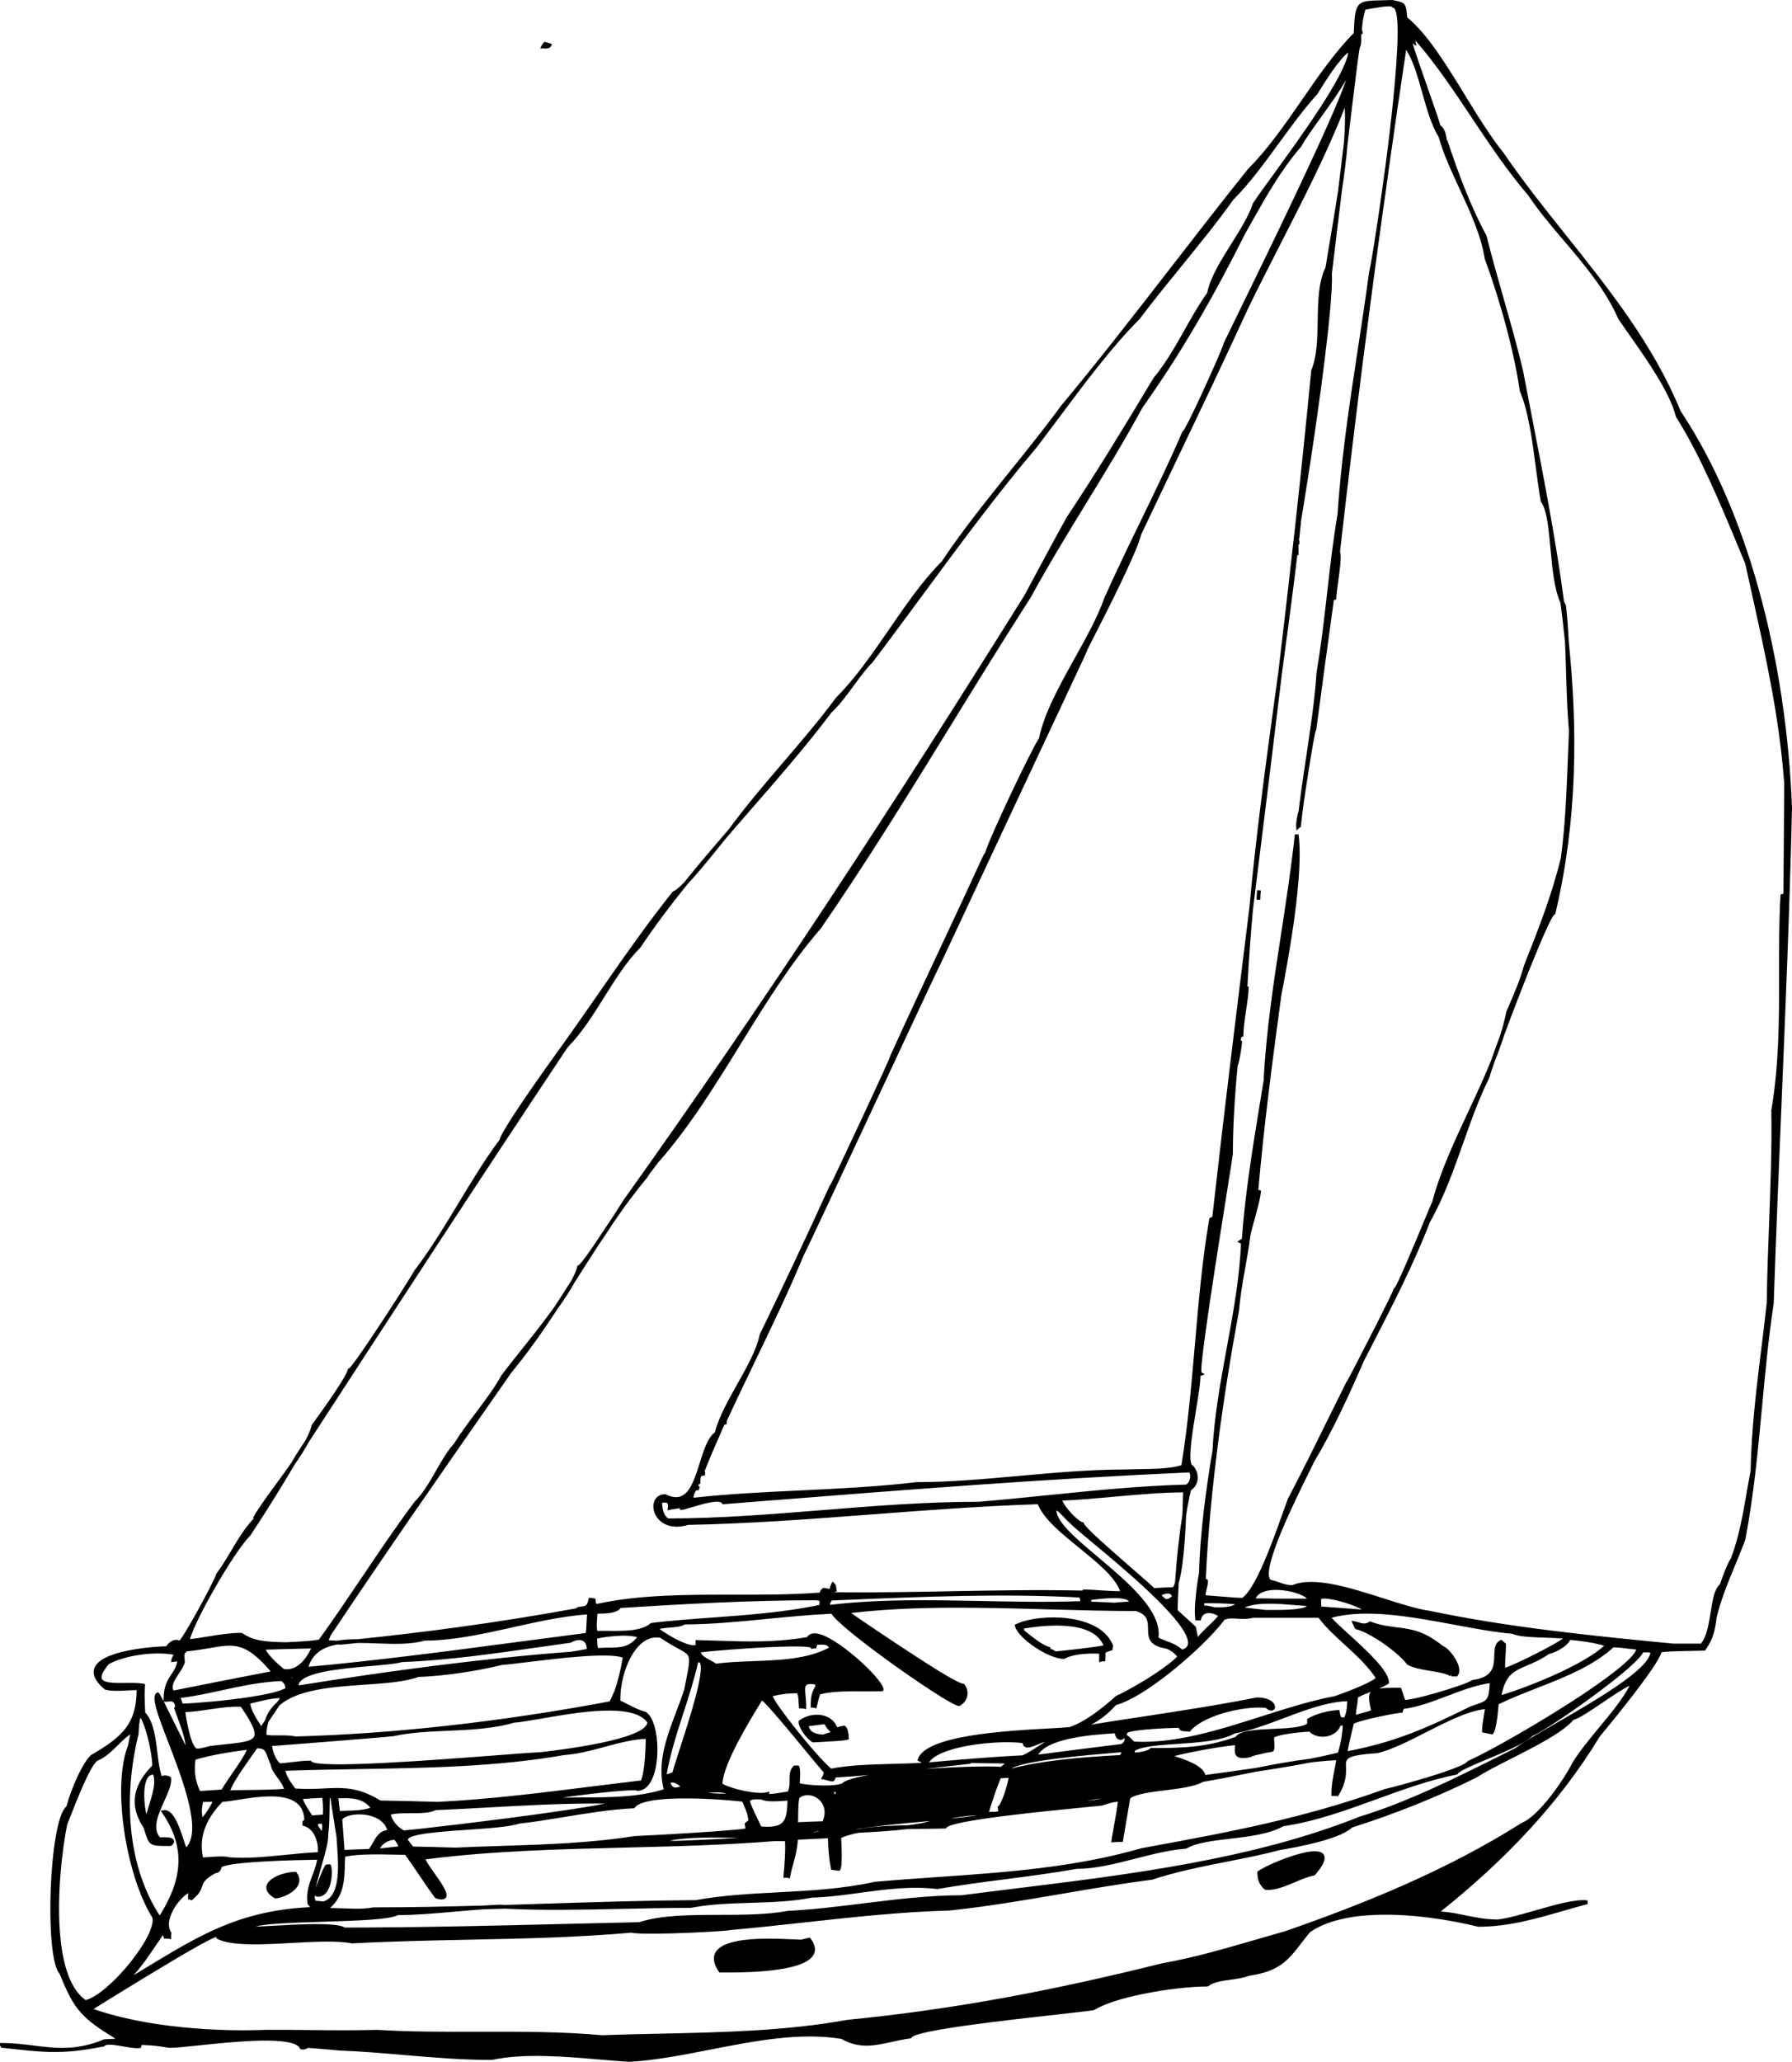 <?xml version="1.0" encoding="utf-8"?>
<!-- Generator: Adobe Illustrator 21.1.0, SVG Export Plug-In . SVG Version: 6.00 Build 0)  -->
<svg version="1.1" id="c" xmlns="http://www.w3.org/2000/svg" xmlns:xlink="http://www.w3.org/1999/xlink" x="0px" y="0px"
	 viewBox="0 0 479.51 551.58" enable-background="new 0 0 479.51 551.58" xml:space="preserve">
<g>
	<path fill-rule="evenodd" clip-rule="evenodd" d="M168.227,551.58c-2.44-0.163-4.92-0.374-7.446-0.589
		c-9.918-0.842-20.553-1.745-29.138,0.075l-0.103,0.012c-7.982,0-15.839-0.67-23.631-1.335
		c-5.734-0.489-11.433-0.975-17.067-1.187l-0.031-0.002c-2.767-0.277-5.593-0.491-8.419-0.703
		c-0.216,0.167-0.459,0.28-0.704,0.35c-0.374,0.107-0.759,0.112-1.062,0.061l-0.252-0.042l-0.113-0.229
		c-1.706-3.462-17.518-1.804-27.415-0.767c-3.578,0.375-6.398,0.671-7.585,0.612l-0.055-0.006
		c-3.464-0.554-3.567-0.571-7.299-0.768c-0.051,0.152-0.091,0.311-0.131,0.469l-0.084,0.337l-0.345,0.038
		c-1.12,0.124-2.71-0.154-4.315-0.435c-2.185-0.382-4.403-0.771-5.034-0.14l-0.256,0.137
		c-2.977,0.595-5.498,0.984-7.788,1.216c-0.331,0.036-0.658,0.066-0.983,0.09
		c-5.484,0.459-9.748-0.003-16.085-0.693c-0.735-0.08-1.498-0.163-2.294-0.248l-0.27-0.029l-0.122-0.245
		c-0.016-0.032-0.038-0.068-0.057-0.098C0.06,547.33,0,547.234,0,547.05V546.55h0.5c3.09,0,5.878,0.347,8.591,0.684
		c5.865,0.729,11.371,1.414,18.721-1.653l0.172-0.037c1.531-0.061,2.392-0.097,2.915-0.136
		c-4.433-2.737-7.159-4.631-9.243-6.954c-2.231-2.487-3.688-5.422-5.671-10.353
		c-0.099-0.108-0.197-0.233-0.291-0.374l-0.001,0.001c-1.884-2.826-2.505-12.816-2.114-22.612
		c0.391-9.812,1.81-19.498,4.002-21.691l0.002-0.002c0.064-0.063,0.128-0.122,0.192-0.174
		c0.614-2.28,1.728-5.378,3.023-8.126c1.084-2.301,2.3-4.369,3.469-5.538l0.105-0.078
		c4.44-2.557,7.507-4.752,9.447-7.437c1.852-2.565,2.696-5.619,2.754-9.928c-0.879-0.001-1.765,0.049-2.646,0.098
		c-1.891,0.105-3.764,0.208-5.661-0.171l-0.223-0.107c-1.495-1.249-2.369-2.385-2.749-3.414
		c-0.538-1.458-0.126-2.679,0.909-3.699c0.952-0.937,2.447-1.685,4.198-2.278
		c4.709-1.595,11.378-2.11,14.082-2.146c0.028-0.046,0.058-0.091,0.09-0.138c0.293-0.429,0.769-0.923,1.333-1.242
		c0.616-0.348,1.334-0.494,2.056-0.166l0.002,0.002l0.053,0.024c0.567-0.554,2.21-3.292,3.999-6.456
		c2.727-4.824,5.691-10.559,5.808-11.264l0.094-0.219c1.398-1.855,2.651-3.955,3.911-6.066
		c1.848-3.096,3.711-6.218,6.079-8.679l-0.209-0.209l0.194-0.332c1.48-2.538,3.736-5.615,6.085-8.821
		c1.342-1.831,2.716-3.705,3.989-5.538c0.392-0.667,0.777-1.328,1.158-1.985l0.014-0.021l2.649-4.077
		c0.757-1.424,1.321-2.744,1.605-3.904l0.078-0.172c0.132-0.186,0.429-0.599,0.789-1.099
		c2.441-3.392,8.233-11.442,8.781-13.637l0.069-0.276l0.273-0.082c0.411-0.123,2.86-3.591,5.797-7.947
		c4.976-7.383,11.208-17.224,11.607-18.067l0.055-0.09c4.319-5.647,8.098-11.905,11.855-18.124
		c3.522-5.831,7.025-11.629,10.963-16.906c0.237-1.085,2.152-4.216,4.628-7.947
		c4.823-7.264,11.832-16.965,12.506-17.848l-0.002-0.001c2.827-3.962,5.736-8.146,8.664-12.358
		c6.706-9.646,13.515-19.44,20.512-28.199l0.234-0.162c0.617-0.206,1.65-1.111,2.889-2.4
		c3.845-4.764,7.847-9.456,11.889-14.124c4.516-6.165,9.645-12.163,14.746-18.127
		c4.893-5.721,9.76-11.411,14.008-17.157l0.047-0.057c5.175-5.175,9.674-11.716,14.156-18.232
		c4.471-6.5,8.927-12.977,14.033-18.093c5.613-8.415,12.059-16.425,18.467-24.388
		c4.598-5.713,9.177-11.404,13.415-17.204l0.019-0.024c10.276-12.331,20.09-24.997,29.904-37.665
		c6.659-8.594,13.319-17.19,20.13-25.689l0.035-0.041c5.366-5.366,9.97-12.028,14.516-18.608
		c4.427-6.407,8.803-12.739,13.787-17.758c0.336-8.609,0.841-8.623,7.495-8.77
		c0.811-0.018,1.72-0.039,2.768-0.081l0.121,0.01l0.24,0.05c3.158,0.658,3.37,0.704,3.669,4.58
		c5.406,4.418,10.373,12.51,15.387,20.679c3.414,5.562,6.851,11.161,10.44,15.619l0.024,0.031
		c5.094,7.472,10.854,14.689,16.667,21.972c11.591,14.521,23.397,29.314,30.664,47.045
		c9.141,13.738,15.963,30.069,20.769,47.199c5.474,19.512,8.334,40.068,9.026,59.008v0.027
		c-0.611,26.576-1.723,53.204-2.841,79.975c-0.729,17.447-1.46,34.955-2.055,52.511l-0.004,0.059
		c-1.389,9.095-2.237,18.171-3.089,27.308c-1.098,11.766-2.206,23.636-4.475,35.71l-0.021,0.08
		c-0.835,2.267-1.775,4.541-2.72,6.827c-1.872,4.53-3.767,9.113-4.959,13.959c-0.218,1.742-0.419,3.127-0.836,4.479
		c-0.42,1.362-1.052,2.665-2.127,4.223l-0.144,0.209l-0.256,0.006c-9.139,0.201-9.715,0.214-11.392,0.449
		c-1.073,3.845-13.748,19.188-16.484,22.5l-0.03,0.036c-5.63,9.269-12.14,17.671-19.313,25.411l-0.001-0.001
		c-7.127,7.69-14.91,14.732-23.138,21.326v0.082c2.236,0.136,4.304,0.565,6.427,1.003
		c2.682,0.555,5.454,1.128,8.748,1.131c2.618-0.3,6.273-1.349,10.009-2.423
		c5.342-1.535,10.851-3.118,13.985-2.683l0.057,0.977c-2.246,0.589-4.499,1.237-6.713,1.873
		c-7.518,2.159-14.597,4.193-22.572,4.193l-0.119-0.016c-7.218-1.784-17.604-3.496-27.15-3.162
		c-6.868,0.24-13.292,1.538-17.75,4.632c-0.882,1.059-1.643,2.045-2.354,2.965
		c-3.483,4.512-5.799,7.511-13.852,8.672c-1.64,0.62-3.454,0.869-5.204,1.108c-2.271,0.31-4.43,0.606-5.764,1.674
		l-0.31,0.112c-4.48,0-11.273,0.764-17.502,2.059c-5.197,1.081-9.99,2.528-12.692,4.2l-0.182,0.068
		c-1.451,0.239-5.142,0.652-9.897,1.183c-14.076,1.574-37.547,4.199-38.873,6.164l-0.125,0.185l-0.223,0.03
		c-1.766,0.237-3.422,0.601-5,0.948c-4.635,1.019-8.613,1.894-13.448-0.82
		c-11.097-1.819-23.241,0.558-35.087,2.877c-7.464,1.462-14.811,2.901-21.747,3.263H168.227L168.227,551.58z
		 M82.631,385.767c-1.017,1.905-2.354,3.971-3.818,6.083c-1.638,2.788-3.365,5.643-5.123,8.474
		c-2.203,3.549-4.466,7.08-6.679,10.417l-0.062,0.078c-2.224,2.224-6.025,8.035-9.406,13.922
		c-3.149,5.484-5.925,11.013-6.712,13.746c1.554-0.159,3.192-0.425,4.87-0.698c2.921-0.474,5.961-0.968,8.878-0.968
		l0.287,0.092c3.112,2.185,6.543,2.284,10.971,2.412l0.608,0.018l1.288-0.061c2.381-0.11,4.816-0.224,7.59-0.625
		c3.997-5.532,7.768-11.132,11.528-16.715c4.573-6.79,9.129-13.555,13.984-20.056l0.047-0.055
		c2.342-2.342,4.072-5.375,5.77-8.35c1.502-2.632,2.979-5.221,4.843-7.297c1.723-2.79,3.774-5.516,5.825-8.241
		c2.496-3.317,4.993-6.636,6.879-10.054l0.039-0.059c1.279-1.706,2.949-3.798,4.796-6.115
		c2.973-3.728,6.41-8.037,9.298-12.065c1.54-2.347,3.057-4.716,4.568-7.089c0.756-1.406,1.3-2.663,1.556-3.709
		l0.068-0.276l0.266-0.084c0.37-0.117,1.86-2.112,3.672-4.708c0.223-0.32,0.452-0.65,0.683-0.986
		c1.425-2.191,2.866-4.365,4.339-6.508c1.644-2.524,2.963-4.605,3.343-5.223l0.02-0.028
		c18.895-26.454,37.163-53.198,54.98-80.176c17.811-26.968,35.18-54.182,52.282-81.582
		c3.758-7.01,7.516-14.02,11.29-20.856l0.022-0.035c4.145-6.236,8.083-12.439,11.917-18.634
		c3.83-6.19,7.578-12.406,11.327-18.642l0.043-0.063c3.316-4.003,5.864-8.529,8.358-12.96
		c1.904-3.383,3.778-6.712,5.958-9.747c0.871-4.232,3.722-8.774,6.537-13.257c2.315-3.687,4.606-7.335,5.697-10.672
		l0.061-0.123c1.176-1.756,3.059-4.35,5.295-7.43c7.549-10.401,19.13-26.357,20.174-32.828
		c-2.493,1.773-6.586,8.385-8.268,11.103l-0.019,0.03l-0.055,0.074c-3.617,3.979-6.915,8.51-10.206,13.032
		c-3.92,5.387-7.832,10.762-12.25,15.185c-4.287,6.022-9.117,11.954-13.955,17.896
		c-3.777,4.639-7.56,9.286-11.08,13.969l-0.045,0.055c-7.334,7.333-14.595,17.061-21.422,26.206
		c-2.113,2.831-4.184,5.606-6.255,8.303l-0.016,0.019c-10.382,12.22-20.459,25.886-30.393,39.357
		c-4.428,6.006-8.829,11.973-13.296,17.861l-0.043,0.053c-1.732,1.732-3.362,3.958-5.014,6.214
		c-1.894,2.587-3.819,5.214-5.982,7.232c-6.798,9-14.386,17.711-21.995,26.446
		c-1.591,1.827-3.183,3.655-4.769,5.487l-0.206,0.282l-0.049,0.061c-0.571,0.571-1.861,2.167-3.461,4.147
		c-2.407,2.978-5.503,6.809-7.992,9.414c-4.478,5.539-8.742,11.17-12.604,16.963l-0.062,0.076
		c-3.64,3.64-6.646,8.435-9.652,13.23c-3.034,4.84-6.068,9.681-9.759,13.381
		c-12.069,18.085-24.091,36.335-36.099,54.687C104.619,351.943,93.619,368.858,82.631,385.767L82.631,385.767z
		 M127.979,543.534c11.053-0.027,22.217-0.054,33.092,0.929c5.048-0.187,10.211-0.298,15.423-0.41
		c16.684-0.358,33.883-0.729,50.142-3.685l0.039-0.006c14.534-1.439,28.345-3.417,42.135-5.934
		c13.786-2.516,27.566-5.575,42.035-9.174l0.033-0.008c8.488-1.498,17.017-3.98,25.521-6.455
		c2.559-0.745,5.116-1.489,7.545-2.172c10.745-3.738,21.597-7.835,32.238-12.567
		c10.639-4.731,21.076-10.103,30.994-16.392l0.082-0.041c4.563-1.825,11.289-11.625,13.492-16.032l0.021-0.041
		c2.012-3.225,4.613-6.364,7.207-9.493c3.046-3.675,6.082-7.339,8.093-11.065
		c-1.455,0.57-4.361,2.54-7.241,4.492c-3.162,2.143-6.294,4.265-7.798,4.617
		c-2.851,3.389-10.263,7.146-16.755,10.436c-3.586,1.817-6.887,3.491-8.942,4.861l-0.055,0.029
		c-5.216,2.608-10.717,5.059-16.253,7.285c-5.787,2.327-11.612,4.411-17.187,6.175
		c-1.703,1.617-5.5,2.957-9.381,3.975c-3.881,1.017-7.857,1.721-9.854,2.048
		c-4.668,1.226-9.479,2.177-14.286,3.127c-6.793,1.342-13.581,2.684-19.866,4.779l-0.094,0.021
		c-8.038,1.044-16.101,2.419-24.128,3.788c-10.133,1.728-20.211,3.447-30.244,4.494l-0.039,0.002
		c-12.802,0.332-25.818,1.762-38.649,3.172c-6.626,0.728-13.204,1.451-19.616,2.01
		c-1.195,0.272-9.007,0.734-15.909,0.92c-4.982,0.135-9.524,0.128-10.836-0.191
		c-14.744,1.298-29.325,1.594-43.837,1.888c-10.288,0.208-20.543,0.417-30.834,0.985l-0.123-0.008
		c-3.956-0.779-10.022-0.446-16.139-0.111c-7.921,0.434-15.928,0.872-19.844-1.085l-0.203-0.102l-0.057-0.219
		l-0.044-0.17h-0.001l-0.012-0.049c-1.64,0.586-5.724,2.87-10.491,5.692c-8.937,5.29-20.225,12.27-22.324,13.612
		c6.107,2.124,13.184,3.592,20.523,4.503c8.58,1.064,17.5,1.365,25.63,1.061h0.016
		c3.937-0.029,7.815,0.011,11.713,0.052c5.868,0.06,11.784,0.121,18.012-0.052h0.045
		C109.75,543.579,118.827,543.556,127.979,543.534L127.979,543.534z M16.241,519.164
		c0.785,7.016,2.726,13.135,6.678,15.901c3.178-0.837,7.898-5.094,11.71-9.792
		c3.806-4.692,6.682-9.772,6.156-12.231c-3.589-5.773-6.361-14.804-7.622-23.729
		c-1.206-8.533-1.031-16.995,1.127-22.458c0.108-0.641,0.231-1.279,0.364-1.907h0
		c0.069-0.324,0.138-0.64,0.208-0.947c-0.951,0.548-2.014,1.596-3.157,2.72c-1.683,1.657-3.532,3.476-5.629,4.309
		c-1.958,1.288-5.863,11.36-7.493,15.566c-0.272,0.701-0.48,1.24-0.612,1.56
		C16.781,493.865,14.955,507.681,16.241,519.164L16.241,519.164z M41.895,520.164
		c-1.855,2.747-3.953,5.852-6.16,8.258c1.147-0.692,2.22-1.343,3.27-1.98
		c14.643-8.889,25.212-15.302,43.853-16.229c-0.005-0.105-0.029-0.189-0.064-0.256l-0.001,0.001
		c-0.069-0.134-0.196-0.234-0.296-0.309l-0.195-0.324c-0.454-2.997,0.422-5.325,1.316-7.701
		c0.496-1.319,0.999-2.654,1.26-4.108c-3.051,0.043-8.674,0.157-13.943,0.452
		c-5.357,0.3-10.305,0.776-11.623,1.527l-0.007,0.022l-0.001-0c-0.296,0.915-0.475,1.462-1.762,1.648
		c-2.883,1.655-3.146,2.494-3.441,3.442c-0.289,0.927-0.606,1.944-2.594,3.589l-0.249,0.206l-0.292-0.146
		c-0.089-0.044-0.096-0.089-0.138-0.089h-0.5v-0.5c0-0.329,0-0.641,0.011-1.047l0.006-0.16
		c-0.062,0.037-0.125,0.078-0.188,0.12c-1.229,0.811-2.683,2.404-3.704,4.207
		c-0.998,1.763-1.571,3.71-1.078,5.271c0.094,0.298,0.225,0.58,0.397,0.839l0.121,0.183l-0.053,0.211
		c-0.056,0.224-0.056,0.556-0.056,0.887v0.61l-0.598-0.119c-0.31-0.062-0.644-0.062-0.91-0.062h-0.376
		l-0.104-0.363c-0.092-0.322-0.162-0.465-0.228-0.528C43.041,518.467,42.479,519.299,41.895,520.164L41.895,520.164z
		 M192.324,527.453c-2.092-3.148-1.48-5.239,0.592-6.616c4.119-2.737,14.442-2.249,19.395-2.015
		c0.901,0.042,1.618,0.076,2.102,0.079c0.311-0.101,0.621-0.186,0.935-0.263c0.37-0.09,0.711-0.162,1.054-0.231
		l0.306-0.061l0.189,0.253c1.853,2.471,1.38,4.311-0.445,5.679c-4.714,3.535-19.33,3.429-23.108,3.401
		l-0.608-0.003l-0.267-0.002L192.324,527.453L192.324,527.453z M72.56,515.21
		c6.877-0.395,17.546-1.009,19.698,0.452c19.507-0.003,39.267-0.486,59.026-0.97
		c6.587-0.161,13.174-0.323,19.774-0.467c5.784-1.907,13.48-1.93,21.335-1.953
		c6.359-0.019,12.825-0.039,18.402-1.064l0.066-0.008c6.397-0.31,13.101-1.137,19.88-1.973
		c8.85-1.092,17.832-2.2,26.551-2.203c4.945-0.641,9.583-1.212,14.278-1.79
		c30.641-3.772,63.714-7.844,92.131-19.199l0.037-0.014c12.911-3.958,25.322-10.159,37.735-16.361l0.001,0.002
		c1.501-0.75,2.978-1.489,3.912-1.954c2.208-1.637,6.284-3.996,10.943-6.692
		c10.732-6.21,24.599-14.237,25.29-18.879c-0.434-0.126-0.708-0.127-1.931-0.083
		c-0.891,1.801-5.471,5.708-10.817,9.763c-7.361,5.583-16.225,11.531-18.771,12.568
		c-2.113,2.041-7.457,4.281-12.154,6.248c-3.891,1.63-7.326,3.069-7.868,3.896l-0.116,0.176l-0.206,0.041
		c-7.253,1.431-14.332,4.008-21.42,6.589c-8.2,2.985-16.411,5.975-24.952,7.225
		c-3.777,2.122-9.194,2.756-14.316,3.354c-4.603,0.537-8.964,1.047-11.513,2.57l-0.219,0.07
		c-4.335,0.328-8.91,1.496-13.465,2.659c-5.368,1.371-10.712,2.735-15.691,2.742
		c-6.485,1.134-12.951,1.976-19.323,2.804c-6.064,0.789-12.044,1.566-17.93,2.588l-0.141,0.004
		c-7.11-0.829-13.952,0.104-20.678,1.022c-4.3,0.586-8.554,1.167-12.827,1.283
		c-5.36,1.054-10.969,1.228-16.529,1.401c-5.424,0.169-10.803,0.336-15.838,1.329l-0.096,0.01
		c-6.107,0-12.133,0.132-18.134,0.263c-10.747,0.234-21.418,0.467-31.631-0.047c-1.884,0.057-3.766,0.112-5.646,0.165
		c-2.575,0.177-5.202,0.409-7.812,0.638c-5.247,0.461-10.431,0.916-15.132,0.925
		c-2.325,1.211-10.832,1.478-19.358,1.746c-8.163,0.257-16.345,0.513-18.695,1.339
		C69.439,515.389,70.885,515.307,72.56,515.21L72.56,515.21z M129.326,509.784
		c1.462-0.1,2.915-0.183,4.355-0.24h0.047c0.449,0.026,0.899,0.049,1.35,0.072
		c3.497-0.105,6.998-0.217,10.504-0.329c13.533-0.431,27.121-0.865,40.633-0.967
		c7.153-1.3,14.529-1.69,21.973-2.083c8.625-0.456,17.342-0.916,25.845-2.801l0.064-0.01
		c5.494-0.491,10.967-0.871,16.479-1.252c18.236-1.262,36.9-2.554,54.852-7.73l0.047-0.012l1.817-0.335
		c21.532-3.969,41.525-7.654,63.265-15.483l0.062-0.02c1.676-0.362,9.567-2.443,15.495-4.451
		c3.375-1.143,6.08-2.233,6.513-2.894l0.223-0.186c4.841-2.075,20.277-10.753,31.788-18.536
		c6.97-4.713,12.474-9.043,13.189-11.233c-0.694-0.07-1.353-0.15-2.003-0.229
		c-1.438-0.175-2.838-0.346-4.071-0.362c-5.646,5.09-13.238,8.06-20.578,10.929
		c-3.542,1.385-7.025,2.746-10.166,4.297c-0.12,1.513-0.563,6.955-1.49,7.882l-0.189,0.189l-0.262-0.052
		c-0.68-0.136-1.361-0.272-2.098-0.436l-0.393-0.087v-0.399c0-1.066-0.001-1.111,0.768-5.791
		c-2.513,0.252-5.358,1.244-8.338,2.561c-1.133,0.543-2.243,1.065-3.338,1.566c-1.336,0.656-2.683,1.345-4.027,2.031
		c-4.561,2.329-9.069,4.632-12.958,5.588l-0.084,0.014c-8.541,0.631-8.515,1.373-8.436,3.653
		c0.059,1.698,0.143,4.109-1.972,7.624l-0.183,0.303l-0.343-0.068c-0.31-0.062-0.644-0.062-0.91-0.062h-0.5
		v-0.5c0-2.275,0.425-4.442,0.824-6.477c0.173-0.884,0.342-1.744,0.467-2.574c-2.273,0.112-4.558,0.321-6.847,0.602
		c-4.698,0.923-9.605,1.721-14.403,2.433c-1.061,0.21-2.119,0.422-3.175,0.634
		c-3.759,0.753-7.48,1.498-11.186,2.114c-2.251,1.285-6.22,1.779-10.115,2.263
		c-3.886,0.483-7.696,0.956-9.399,2.15l-1.91,11.249l-0.071,0.418h-0.421c-0.71,0-1.421,0-2.033,0.068
		l-0.62,0.069l0.069-0.619c0.07-0.626,0.306-1.94,0.578-3.446c0.485-2.693,1.086-6.037,1.099-6.843
		c-1.391,0.137-2.392,0.456-3.407,0.779v0.002c-0.252,0.08-0.503,0.16-0.799,0.249l-0.086,0.018
		c-0.627,0.073-2.103,0.217-4.106,0.412c-10.515,1.024-35.949,3.502-37.456,5.511l-0.143,0.191l-0.238,0.009
		c-1.682,0.06-3.644,0.076-5.744,0.093c-1.333,0.011-2.723,0.021-4.136,0.045
		c-4.211,0.524-9.234,0.812-13.18,1.005c-1.813,0.339-3.431,0.793-4.74,1.4l0.01,0.217
		c0.097,1.873,0.398,7.687-0.314,8.399l-0.173,0.173l-0.241-0.03c-0.542-0.067-1.068-0.143-1.594-0.218
		l-0.35-0.05l-0.07-0.346c-0.274-1.371-0.469-2.77-0.597-4.155c-0.125-1.338-0.186-2.656-0.2-3.917
		c-2.699,0.128-5.396,0.258-8.038,0.386c-0.209,2.673-0.718,4.519-1.225,6.361c-0.303,1.1-0.606,2.2-0.84,3.477
		l-0.096,0.523l-0.515-0.129c-0.224-0.056-0.48-0.056-0.671-0.056h-0.544l0.046-0.541
		c0.145-1.704,0.29-3.425,0.369-5.04c0.071-1.462,0.093-2.883,0.021-4.211h-2.902
		c-13.266,1.059-26.616,1.393-39.903,1.725c-18.012,0.45-35.91,0.897-53.401,3.158
		c0.405,0.882,1.383,2.266,2.4,3.703c1.729,2.443,3.563,5.035,3.183,6.243c-0.243,0.772-1.077,1.026-2.802,0.484
		l-0.252-0.18c-1.451-1.959-2.863-4.048-4.221-6.059c-1.319-1.952-2.587-3.831-3.767-5.409
		c-0.786-0.012-1.602-0.028-2.439-0.046c-4.68-0.098-10.079-0.212-13.607,0.533
		c-0.033,0.67-0.051,1.333-0.068,1.997c-0.105,4.148-0.212,8.384-3.915,11.695l0.008,0.032
		c2.174,0.068,4.351,0.137,6.593,0.205v-0.002c2.354,0,2.354-0,4.974-0.354l0.066-0.006
		C109.704,510.262,119.491,510.059,129.326,509.784L129.326,509.784z M35.217,490.625
		c0.915,7.684,3.239,15.193,7.458,21.724h0.105c2.961-4.704,4.715-9.195,4.949-13.646
		c0.237-4.506-1.086-8.995-4.295-13.65l-0.437-0.634l0.757-0.139c2.62-0.482,4.242,4.43,5.495,8.227
		c0.201,0.608,0.392,1.185,0.573,1.699c4.317-4.474-0.976-18.213-4.929-28.472
		c-2.589-6.721-4.631-12.022-2.929-12.873l0.323-0.162l0.253,0.253c0.211,0.211,0.655,1.014,1.234,2.149v-0.355
		c0-3.681,1.051-5.264,2.074-6.805c0.648-0.975,1.285-1.933,1.582-3.474c-0.075,0.005-0.148,0.013-0.221,0.019
		c-0.254,0.024-0.523,0.061-0.778,0.097l-0.658,0.094l0.094-0.658c0.046-0.323,0.215-0.651,0.389-0.989
		c0.062-0.12,0.126-0.244,0.18-0.361c-2.514-0.456-5.707-0.423-8.808,0.004c-3.25,0.448-6.386,1.327-8.515,2.529
		c-2.032,2.435-2.283,3.676-1.579,4.268c0.968,0.814,3.567,0.785,6.121,0.756c1.74-0.019,3.462-0.038,4.737,0.213
		l0.429,0.084l-0.026,0.435c-0.141,2.325-0.142,2.356,0.064,7.174c2.242,2.39,2.769,6.707,3.262,10.754h0
		c0.285,2.341,0.561,4.589,1.144,6.241c0.545-0.173,1.368-0.302,2.261,0.209l0.217,0.124l0.031,0.247
		c0.209,1.641-0.765,3.792-1.812,6.106c-1.568,3.464-3.312,7.319-1.133,9.725l0.306-0.008
		c1.025-0.034,2.614-0.087,3.176,0.476c0.413,0.413,0.41,0.958-0.317,1.685l-0.353,0.145l-0.506,0
		c-2.64,0.002-3.885,0.003-4.728-0.571c-0.781-0.532-1.06-1.411-1.587-3.072
		c-0.132-0.417-0.28-0.883-0.396-1.234c-2.215-3.345-2.747-6.391-2.146-9.188
		c0.586-2.729,2.249-5.191,4.469-7.445c-0.035-1.942-0.552-5.027-1.299-7.825c-0.539-2.024-1.192-3.883-1.855-5.017
		c-0.308,0.944-0.388,2.235-0.465,3.491c-0.02,0.335-0.041,0.667-0.061,0.951l-0.014,0.084
		C35.017,472.243,34.136,481.554,35.217,490.625L35.217,490.625z M44.235,455.244l-0.404-0.034
		c0.483,0.95,1.055,2.119,1.665,3.361c0.542,1.105,1.113,2.271,1.659,3.363c1.052,2.105,2.026,4.045,2.525,5.023
		c-0.283-2.341-1.345-5.207-2.191-7.491c-0.31-0.839-0.593-1.601-0.808-2.264l-0.094-0.29l0.215-0.215
		l0.062-0.061c-0.075-1.25-0.677-1.472-1.266-1.472c-0.233,0-0.458,0.024-0.662,0.045
		C44.674,455.236,44.438,455.261,44.235,455.244L44.235,455.244z M229.736,489.305
		c3.939-0.725,8.704-0.93,13.231-1.006c2.364-0.295,4.444-0.664,5.885-1.132c-3.896,0.331-7.751,0.682-11.507,1.096
		c-2.859,0.316-5.676,0.67-8.433,1.083L229.736,489.305L229.736,489.305z M336.075,472.955
		c4.794-0.949,9.639-1.852,14.479-2.446c2.57-0.505,5.075-1.048,7.464-1.636c0.379-1.25,0.72-2.674,0.952-4.068
		c0.188-1.127,0.305-2.231,0.316-3.203c-0.067,0.006-0.133,0.013-0.198,0.02c-0.13,0.014-0.257,0.031-0.38,0.049
		c-0.274,0.681-0.692,1.244-1.202,1.688c-0.716,0.623-1.614,1.014-2.55,1.177
		c-0.927,0.161-1.896,0.097-2.765-0.186c-0.697-0.227-1.332-0.596-1.833-1.103c-1.656,0.095-4.373,0.331-6.553,0.733
		c-1.299,0.239-2.388,0.526-2.882,0.856c0.138,2.973,0.131,2.988-0.136,3.523l-0.115,0.229l-0.254,0.04
		c-0.796,0.126-2.573,0.478-3.942,0.82c-0.829,0.207-1.458,0.369-1.467,0.383l-0.112,0.187l-0.212,0.045
		c-3.117,0.665-4-0.048-4.231-1.131c-0.086-0.403-0.057-0.823-0.029-1.235c0.021-0.305,0.041-0.607,0.007-0.834
		c-2.171,0.201-7.551,1.035-11.706,1.903c-2.01,0.42-3.711,0.8-4.521,1.035
		c2.462,0.761,7.682,2.419,8.349,5.045l2.108-0.288C328.274,474.067,332.137,473.539,336.075,472.955
		L336.075,472.955z M385.249,460.459c1.12-0.55,2.233-1.077,3.331-1.562c1.557-0.747,3.158-1.534,4.818-2.364
		l0.055-0.025c0.482-0.172,0.971-0.339,1.413-0.489c3.089-1.051,3.527-1.202,3.771-5.744
		c-3.669,0.51-7.579,1.993-11.439,3.455c-4.001,1.516-7.951,3.011-11.603,3.425
		c-0.029,0.069-0.057,0.143-0.084,0.22h-0.002c-0.046,0.129-0.087,0.271-0.117,0.421l-0.073,0.367l-0.374,0.033
		c-1.387,0.122-5.134,0.829-8.261,1.585c-2.122,0.513-3.933,1.031-4.441,1.366l-0.065,0.272
		c-0.362,1.495-1.574,6.484-1.55,7.051c6.174-1.176,11.413-2.686,16.555-4.624
		C379.858,462.837,382.507,461.713,385.249,460.459L385.249,460.459z M84.447,508.488l2.047,0.186
		c4.691-1.25,4.067-9.886,3.714-14.747c-0.064-0.889-0.12-1.656-0.133-2.272l-1.669-10.638
		c-0.054-0.01-0.109-0.018-0.164-0.026c-0.033,0.96-0.048,1.906-0.061,2.86
		c-0.032,2.266-0.065,4.577-0.351,7.068c0.048,1.879-0.85,4.997-1.764,8.165c-0.623,2.162-1.253,4.348-1.589,6.11
		c0.093-0.332,0.207-0.688,0.337-1.056c0.715-2.029,1.85-4.591,2.169-5.092l0.264-0.205
		c0.155-0.052,0.301-0.077,0.452-0.088c0.142-0.011,0.274-0.011,0.424-0.011h0.207l0.147,0.147
		c0.256,0.256,0.456,2.046,0.182,3.859c-0.105,0.699-0.273,1.42-0.522,2.078c-0.258,0.683-0.605,1.298-1.06,1.753
		h-0.002c-0.613,0.613-1.403,0.941-2.41,0.789l-0.279-0.141c-0.071-0.071-0.116-0.176-0.141-0.311
		C84.205,507.597,84.261,508.138,84.447,508.488L84.447,508.488z M73.47,507.808
		c-1.103-0.656-1.742-1.327-2.024-1.986c-0.297-0.694-0.212-1.354,0.144-1.962c0.32-0.546,0.863-1.035,1.534-1.453
		c1.622-1.009,4.075-1.649,5.856-1.649h0.247l0.151,0.201c0.433,0.578,0.658,1.151,0.717,1.706
		c0.073,0.689-0.111,1.337-0.47,1.926c-0.338,0.555-0.835,1.058-1.416,1.494
		c-1.322,0.992-3.115,1.65-4.434,1.789L73.47,507.808L73.47,507.808z M338.362,505.455
		c-0.793-0.674-1.271-1.432-1.55-2.211c-0.276-0.77-0.355-1.545-0.355-2.274v-0.249l0.203-0.151
		c1.836-1.367,8.62-4.311,13.112-5.107c1.285-0.228,2.407-0.283,3.211-0.083c0.99,0.245,1.545,0.828,1.461,1.856
		c-0.079,0.971-0.849,2.381-2.568,4.35l-0.281,0.162c-1.614,0.311-3.355,1.046-5.107,1.784
		c-2.672,1.126-5.367,2.263-7.848,2.038L338.362,505.455L338.362,505.455z M54.956,488.775
		c-0.956,2.452-1.284,5.167-0.642,8.137l0.284-0.023c1.65-0.14,5.478-0.468,6.779-0.016v-0.001
		c4.719,0.363,9.771-0.14,14.865-0.648c2.946-0.293,5.908-0.589,8.837-0.72h0.001
		c-0.022-0.044-0.045-0.107-0.034-0.199c0.043-0.361,0.04-0.856-0.025-1.419c-0.229-1.963-1.218-4.701-3.725-5.396
		l-0.367-0.102V488.01v-0.504v-0.207l0.146-0.146c0.107-0.107,0.215-0.215,0.352-0.308
		c-0.159-5.003-4.3-6.274-8.99-6.274v0.002c-3.017,0-6.255,0.513-8.873,0.928
		c-1.636,0.259-3.035,0.481-4.023,0.522C57.592,483.997,55.939,486.253,54.956,488.775L54.956,488.775z
		 M91.587,486.719l0.599,8.18c1.016-0.057,2.047-0.102,3.094-0.141c1.116-0.042,2.26-0.077,3.421-0.111
		c0.368-0.419,0.688-0.994,1.02-1.594c0.852-1.536,1.781-3.21,3.9-3.487c-0.376-1.189-1.147-2.091-2.127-2.744
		l-0,0.001c-1.047-0.698-2.334-1.12-3.642-1.313c-1.318-0.195-2.653-0.156-3.784,0.068
		C92.932,485.8,92.024,486.199,91.587,486.719L91.587,486.719z M102.958,493.068
		c-0.536,0.376-0.979,0.857-1.267,1.416c1.589-0.17,3.192-0.342,4.887-0.518
		c-0.032-0.143-0.096-0.307-0.176-0.476c-0.253-0.534-0.655-1.056-0.862-1.305
		C104.615,492.229,103.7,492.547,102.958,493.068L102.958,493.068z M110.543,493.996
		c3.74,0.07,7.481,0.143,11.271,0.283c3.845-0.182,7.84-0.31,11.902-0.439
		c11.867-0.379,24.326-0.777,36.049-2.65l0.078-0.008c0.47,0,12.883-0.616,21.629-1.263
		c3.996-0.295,7.187-0.574,7.994-0.756c-0.055-0.382-0.11-0.751-0.163-1.071l-0.042-0.255l0.181-0.181
		c0.155-0.155,0.317-0.296,0.492-0.43c0.093-0.071,0.19-0.14,0.292-0.207c-0.067-1.508-0.674-2.905-1.178-4.066
		c-0.148-0.342-0.289-0.666-0.406-0.967c-3.139-0.38-12.467-1.182-19.794-0.753
		c-4.332,0.253-7.923,0.918-8.964,2.322l-0.141,0.19l-0.236,0.012c-6.146,0.3-12.385,1.326-18.5,2.331
		c-4.085,0.671-8.116,1.333-12.025,1.766c-2.711,0.883-8.223,1.262-13.829,1.646c-2.621,0.18-5.263,0.361-7.596,0.59
		c-4.669,0.458-8.271,1.057-8.414,2.084C109.577,492.782,110.058,493.389,110.543,493.996L110.543,493.996z
		 M179.207,492.424c0.352,0.011,0.712,0.028,1.085,0.054c0.789-0.002,10.284-0.328,17.258-0.825l-0.547-0.009
		C190.805,491.539,184.091,491.424,179.207,492.424L179.207,492.424z M85.914,489.61l0.167,0.237
		c0.1-0.394,0.14-0.824,0.131-1.208c-0.008-0.357-0.037-0.647-0.085-0.775
		c-0.793,0.012-1.077,0.096-1.077,0.23C85.05,488.385,85.452,488.954,85.914,489.61L85.914,489.61z
		 M86.087,487.798l-0,0.001l0.003,0.001L86.087,487.798L86.087,487.798z M219.313,489.972
		c-0.577-0.055-1.232,0.049-1.837,0.192C218.062,490.141,218.651,490.097,219.313,489.972L219.313,489.972z
		 M105.685,487.65c0.616,0.798,1.433,1.549,2.356,2.02c1.757-0.066,23.681-2.582,39.715-4.881
		c6.148-0.882,11.399-1.707,14.229-2.302c-10.485-0.109-21.113,0.481-31.526,1.059
		c-4.672,0.259-9.302,0.516-13.897,0.708c-1.492,0.812-4.251,0.82-6.894,0.825
		c-2.035,0.005-3.998,0.009-5.098,0.372C104.681,486.063,105.083,486.87,105.685,487.65L105.685,487.65z
		 M202.67,486.496c0.39,0.804,0.753,1.55,1,2.124c3.155,0.258,4.892-0.115,5.826-1.22
		c0.921-1.09,1.154-2.968,1.237-5.692l-0.149,0.011v0c-2.2,0.164-5.683,0.423-6.854-0.339
		c-0.22-0.002-0.485-0.008-0.73-0.014h-0.002c-1.021-0.024-1.696-0.04-2.32,0.39
		C200.833,482.707,201.822,484.747,202.67,486.496L202.67,486.496z M213.869,481.057
		c-0.246,1.545-0.257,1.76-0.32,6.424c1.038-0.056,2.091-0.101,3.158-0.14c1.118-0.041,2.263-0.075,3.423-0.108
		c0.724-1.741,0.631-3.238,0.078-4.394c-0.343-0.717-0.867-1.308-1.482-1.746
		c-0.615-0.437-1.322-0.719-2.033-0.82C215.669,480.128,214.637,480.362,213.869,481.057L213.869,481.057z
		 M54.334,482.079c-0.276,1.313-0.501,2.458-0.12,4.089c0.338-0.391,0.823-1.069,1.304-1.8
		c0.558-0.849,1.08-1.744,1.339-2.338C55.994,482.032,55.14,482.04,54.334,482.079L54.334,482.079z
		 M258.199,485.889c-1.405,0.163-2.731,0.38-3.769,0.642c0.379-0.045,0.821-0.095,1.303-0.149
		c1.761-0.198,4.072-0.458,5.793-0.768C260.434,485.668,259.293,485.762,258.199,485.889L258.199,485.889z
		 M38.594,480.214c-0.002,1.894,0.258,3.843,0.584,5.166c0.211-0.832,0.483-1.708,0.761-2.605
		c0.852-2.747,1.768-5.7,1.082-7.993c-0.167-0.012-0.321-0.001-0.462,0.028
		c-0.689,0.142-1.164,0.785-1.476,1.694v0.002C38.734,477.526,38.595,478.851,38.594,480.214L38.594,480.214z
		 M83.177,485.105l0.373,0.571c0.92-0.104,1.889-0.167,2.864-0.226c0.055-2.288,0.046-2.561-0.173-4.487
		c-1.71,0.067-3.45,0.183-5.191,0.302C81.415,482.403,82.258,483.698,83.177,485.105L83.177,485.105z
		 M264.937,483.671c-0.123,0.841-0.333,0.988-0.375,1.037c0.502,0.015,1.986,0.055,2.584-0.179
		c-0.052-0.306-0.104-0.606-0.16-0.886l-0.062-0.311l0.258-0.189c0.401-0.294,0.997-1.663,1.537-3.215
		c0.55-1.582,1.015-3.321,1.162-4.339l-2.129,0.152c-1.22,3.069-1.766,4.755-2.219,6.151v0.002
		C265.329,482.52,265.144,483.091,264.937,483.671L264.937,483.671z M90.547,481.082
		c0.025,0.31,0.122,1.127,0.394,3.381c0.372-0.015,0.807-0.025,1.28-0.036c2.185-0.052,5.198-0.126,6.885-0.838
		c-2.203-2.678-5.422-2.591-8.301-2.513L90.547,481.082L90.547,481.082z M294.766,481.149
		c-1.337,0.124-2.674,0.381-4.004,0.659c0.736-0.082,1.474-0.179,2.173-0.294
		C293.598,481.405,294.22,481.283,294.766,481.149L294.766,481.149z M101.804,481.682
		c5.075,0.073,10.2,0.215,15.326,0.358c13.488-0.653,27.341-2.382,41.273-4.12
		c4.338-0.541,8.685-1.084,13.122-1.605c0.387-0.923,0.662-2.413,0.856-4.043c0.304-2.56,0.401-5.444,0.417-7.083
		c-3.399,0.093-7.171,1.108-10.971,2.129c-3.647,0.98-7.32,1.967-10.782,2.18
		c-17.845,3.156-36.836,3.47-55.24,3.774c-6.581,0.109-13.086,0.217-19.451,0.453
		c0.17,0.639,0.447,1.304,0.823,1.996c0.469,0.864,1.092,1.774,1.845,2.736c2.876,0.226,5.313,0.105,7.565-0.007
		C91.64,478.197,95.79,477.991,101.804,481.682L101.804,481.682z M159.445,479.748
		c-3.265,0.361-6.579,0.793-8.924,1.177c1.916-0.057,3.898-0.065,5.916-0.074
		c6.993-0.029,14.409-0.061,21.157-2.172c-1.803-7.136,0.78-13.957,3.342-20.72
		c0.766-2.022,1.531-4.04,2.177-6.075c0.121-0.623,0.236-1.203,0.344-1.745c0.84-4.246,1.197-6.056,0.717-7.085
		c-0.34-0.727-1.205-1.201-2.711-2.027c-1.187-0.651-2.747-1.508-4.755-2.873
		c-0.49-0.09-0.963-0.117-1.417-0.089h-0.002c-2.267,0.141-4.176,1.685-5.661,3.879
		c-1.527,2.255-2.603,5.191-3.17,8.027c-0.355,1.778-0.51,3.511-0.449,5.006c0.733,0.301,1.464,0.681,2.229,1.079
		c1.346,0.698,2.803,1.454,4.467,1.881l0.148,0.065c1.987,1.29,3.068,5.637,3.068,10.025h-0.002
		c-0,1.694-0.157,3.402-0.48,4.941c-0.328,1.564-0.831,2.966-1.518,4.026
		c-0.839,1.293-1.95,2.087-3.355,2.087l-0.244-0.065C169.848,478.748,164.744,479.161,159.445,479.748
		L159.445,479.748z M223.157,479.448c0.022,0.193,0.076,0.387,0.283,0.651c0.085-0.243,0.168-0.476,0.252-0.704
		C223.51,479.409,223.333,479.428,223.157,479.448L223.157,479.448z M205.201,479.467l0.639-0.185v0.647
		c1.266-0.056,1.665-0.116,4.989-0.65c0.446-1.059,0.443-2.122,0.44-3.104c-0.004-1.389-0.008-2.641,1.062-3.711
		l0.146-0.146h0.207h0.72h0.321l0.134,0.295c0.354,0.78,0.243,2.65,0.156,4.115l-0.019,0.337
		c1.196,0.31,3.86,0.579,6.401,0.594c2.054,0.012,3.998-0.141,4.946-0.569c0.847-0.875,3.566-1.626,7.268-2.248
		c-3.022,0.278-6.036,0.514-9.036,0.683c-0.06,0.489-0.124,0.554-0.458,0.887l-0.146,0.146h-0.207
		c-0.466,0-0.716-0.075-1.123-0.195c-0.28-0.083-0.647-0.193-1.279-0.319l-0.709-0.142l0.382-0.612
		c0.148-0.237,0.237-0.474,0.288-0.696c0.036-0.155,0.055-0.306,0.063-0.446c-0.958-1.097-2.6-3.085-4.501-5.388
		c-4.561-5.526-10.638-12.89-11.987-13.843l-0.18,0.294c-3.13,5.103-10.178,16.597-10.401,21.959
		c1.067,0.685,3.498,1.458,5.972,1.955C201.639,479.599,203.994,479.817,205.201,479.467L205.201,479.467z
		 M249.26,473.031l-1.702,0.199c8.476-0.598,16.913-0.806,20.248-0.566c0.351-0.307,0.716-0.598,1.087-0.88
		c-1.183-0.045-2.908-0.067-4.568-0.067c-2.399,0-4.543-0.102-4.57-0.061l-0.129,0.193l-0.234,0.025
		C256.077,472.231,252.671,472.631,249.26,473.031L249.26,473.031z M194.385,479.78
		c-1.927-0.417-3.322-0.313-4.941-0.113c0.314,0.011,0.695,0.037,1.117,0.064
		C191.698,479.807,193.149,479.901,194.385,479.78L194.385,479.78z M52.233,474.768
		c0.155,1.333,0.536,2.723,1.28,4.368c1.895-0.13,3.847-0.261,5.801-0.391c0.849-1.466,1.899-2.982,2.951-4.502
		c1.452-2.096,2.91-4.202,3.816-6.148c-2.277,0.298-4.61,0.642-6.876,1.055c-2.424,0.442-4.776,0.965-6.908,1.601
		C52.145,472.169,52.079,473.448,52.233,474.768L52.233,474.768z M61.741,478.702
		c-0.048,0.145-0.209,0.203-0.253,0.237c1.51-0.045,3.106-0.06,4.756-0.075c3.11-0.03,6.414-0.061,9.775-0.304
		c-0.403-1.117-1.109-2.084-1.778-3.001c-0.813-1.114-1.575-2.16-1.789-3.389
		c-0.364-0.837-0.629-1.546-0.848-2.134c-0.668-1.788-0.855-2.291-2.792-2.331
		c-0.223,0.335-0.618,0.889-1.113,1.587C65.802,471.958,62.386,476.765,61.741,478.702L61.741,478.702z
		 M179.915,477.817c0.223,0.223,0.521,0.392,0.902,0.404c0.648-0.13,1.018-0.204,1.231-0.252
		c-0.424-0.427-0.919-0.765-1.411-0.954c-0.451-0.173-0.891-0.215-1.246-0.063
		C179.468,477.196,179.635,477.537,179.915,477.817L179.915,477.817z M182.907,458.14
		c-1.779,5.508-3.557,11.012-4.516,16.537l1.549-0.516c0.357-1.345,1.088-3.607,1.961-6.311
		c2.691-8.325,6.756-20.904,5.344-23.115h-0.443C185.785,449.232,184.345,453.688,182.907,458.14L182.907,458.14z
		 M298.346,468.901c-6.617,0.549-24.084,2-27.746,4.233c4.267-1.106,8.838-1.854,13.523-2.395
		c5.106-0.589,10.359-0.931,15.51-1.218c0.328-0.25,0.392-0.475,0.399-0.763
		C299.586,468.797,299.024,468.844,298.346,468.901L298.346,468.901z M212.679,462.193
		c3.497,4.422,7.605,9.142,9.717,10.953c4.95-0.96,10.638-1.111,16.285-1.262
		c2.699-0.072,5.388-0.145,8.004-0.308c-0.123-0.129-0.252-0.171-0.377-0.211
		c-0.161-0.052-0.318-0.103-0.493-0.221l-0.315-0.211l0.12-0.359c2.118-6.354,23.579-7.542,35.014-8.175
		c2.417-0.134,4.381-0.243,5.595-0.368c2.132-0.742,4.341-2.024,6.449-3.509c2.14-1.507,4.177-3.223,5.929-4.796
		l0.137-0.086c2.127-0.923,6.311-3.262,10.025-5.696c2.63-1.723,5.008-3.483,6.218-4.796
		c-1.129-1.289-1.785-1.597-2.774-2.06l-0.094-0.044c-4.861-0.745-4.896-3.044-4.931-5.419
		c-0.027-1.822-0.056-3.698-3.277-4.644c-7.645-0.001-15.54-0.221-23.478-0.442
		c-17.796-0.495-35.805-0.996-52.694,0.972c2.32,1.643,12.037,8.237,19.872,13.248
		c4.897,3.132,9.035,5.578,10.117,5.672l0.21,0.018l0.136,0.17c0.117,0.146,0.221,0.297,0.31,0.45
		c0.439,0.749,0.613,1.637,0.469,2.502c-0.144,0.864-0.603,1.706-1.429,2.367c-0.175,0.14-0.365,0.271-0.567,0.39
		l-0.252,0.07c-1.421,0-11.06-6.328-19.732-12.656c-6.875-5.017-13.19-10.069-14.405-12.028
		c-5.728,0.257-11.406,0.814-17.065,1.368c-7.399,0.724-14.768,1.446-22.197,1.497
		c-0.776,0.566-2.385,0.702-3.963,0.834c-1.066,0.089-2.117,0.177-2.768,0.376
		c0.965,0.713,3.899,2.636,6.485,3.677c1.309,0.527,2.497,0.827,3.188,0.599c-0.027-0.272-0.027-0.535-0.027-0.799
		v-0.509l0.51,0.011c1.787,0.039,3.538,0.096,5.284,0.153c7.92,0.258,15.74,0.512,24.049-0.968
		c0.66-1.056,1.89-1.214,3.45-0.761c1.531,0.445,3.414,1.505,5.361,2.861c1.919,1.337,3.92,2.976,5.712,4.6
		c3.715,3.368,6.445,6.792,5.852,7.583l-0.145,0.193l-0.242,0.006c-1.426,0.038-2.981,0.031-4.574,0.024
		c-4.279-0.019-8.847-0.04-11.959,0.82c-0.148,0.49-0.284,0.974-0.41,1.457
		c-0.145,0.556-0.29,1.153-0.437,1.779l-0.125,0.531l-0.517-0.172c-0.133-0.044-0.313-0.044-0.492-0.044h-0.5v-0.5
		c0-1.26,0.076-2.214,0.286-3.062c0.198-0.8,0.51-1.488,0.98-2.223c-0.031-0.145-0.061-0.277-0.092-0.403
		c-1.853-0.324-2.486-0.025-2.63,0.705c-0.109,0.553-0.032,1.351,0.06,2.301c0.085,0.876,0.18,1.876,0.163,2.978
		l-0.01,0.599l-0.586-0.117c-0.31-0.062-0.575-0.062-0.839-0.062h-0.458l-0.04-0.457
		c-0.03-0.35-0.053-0.744-0.075-1.123h-0c-0.058-0.986-0.108-1.849-0.379-2.461
		c-1.356-0.02-2.506,0.051-3.584,0.191c-1.013,0.131-1.97,0.325-2.982,0.562
		C207.154,454.909,209.691,458.414,212.679,462.193L212.679,462.193z M73.617,469.885
		c0.341,0.741,0.787,1.43,1.334,1.848c0.95-0.061,1.965-0.184,3.004-0.31c1.618-0.196,3.297-0.401,4.986-0.401
		h0.225l0.15,0.172c1.784,2.04,32.204-0.29,50.048-1.656c5.209-0.399,9.351-0.716,11.447-0.817l0.413-0.049
		c3.58-0.413,27.524-3.178,27.997-7.881c-3.783-5.293-18.422-2.754-28.303-1.04
		c-3.044,0.528-5.644,0.979-7.382,1.104c-5.432,1.616-11.695,1.897-17.83,2.172
		c-5.061,0.227-10.037,0.45-14.336,1.42l-0.053,0.01c-2.058,0.24-9.491,0.833-16.784,1.414
		c-7.36,0.586-14.549,1.135-15.726,1.235C72.882,467.765,73.146,468.862,73.617,469.885L73.617,469.885z
		 M256.725,467.489c-3.8,0.885-6.992,2.19-8.104,3.966l2.504-0.215v-0c7.304-0.631,14.737-1.274,22.495-1.651
		c1.61-0.724,3.586-2.021,5.48-3.264l0.001,0.001l0.564-0.372c-0.721,0.225-1.419,0.508-2.056,0.767
		c-0.972,0.395-1.811,0.736-2.484,0.77c-0.795,0.039-1.323-0.263-1.48-1.158
		C270.245,465.792,262.759,466.084,256.725,467.489L256.725,467.489z M297.959,463.719
		c-4.77,0.301-17.399,1.1-20.15,5.679c7.442-0.974,14.88-1.944,22.219-2.828
		c0.918-0.445,0.883-1.179,0.865-1.548l-0.004-0.065c-0.102,0.102-0.206,0.188-0.312,0.257
		c-0.287,0.186-0.587,0.261-0.878,0.231c-0.297-0.032-0.571-0.169-0.801-0.404l-0.002-0.002
		c-0.284-0.29-0.505-0.746-0.612-1.342L297.959,463.719L297.959,463.719z M301.724,463.522
		c-0.09,0.254-0.189,0.482-0.296,0.684c0.34,0.001,0.723,0.386,1.658,1.324l0.391,0.392
		c11.04,0.579,22.629-3.112,33.977-6.727c6.693-2.132,13.304-4.238,19.685-5.437
		c1.027-0.345,5.319-1.875,8.296-3.308c1.388-0.668,2.463-1.263,2.666-1.583c-2.315-3.429-5.412-6.254-8.384-8.967
		c-2.565-2.339-5.039-4.597-6.886-7.118h-17.472c-1.614,0.417-3.031,0.33-4.329,0.249
		c-1.253-0.078-2.386-0.148-3.394,0.296c-2.636,3.64-8.658,9.511-14.889,14.409
		c-5.122,4.027-10.408,7.41-14.113,8.391c-1.081,1.211-2.252,2.302-3.504,3.253
		c-0.992,0.753-2.033,1.418-3.117,1.985c4.436-0.714,8.776-1.375,13.131-2.039
		c10.323-1.575,20.739-3.163,31.14-5.214l0.096-0.01c2.442,0,3.81,0.772,4.398,1.519
		c0.32,0.407,0.435,0.835,0.386,1.181c-0.066,0.458-0.374,0.776-0.868,0.824
		c-0.416,0.04-0.989-0.16-1.619-0.745c-3.193-0.297-7.636,0.296-11.646,1.521
		c-3.629,1.109-6.882,2.727-8.483,4.654l-0.172,0.207l-0.265-0.029c-0.254-0.028-0.495-0.042-0.718-0.055
		c-1.023-0.059-1.783-0.103-1.981-0.949c-2.025,0.022-5.894,0.179-9.099,0.496
		C304.239,462.932,302.467,463.196,301.724,463.522L301.724,463.522z M303.626,468.443
		c0.011,0.129,0.03,0.263,0.053,0.404c0.636-0.036,1.61-0.145,2.487-0.368c0.669-0.17,1.267-0.399,1.564-0.695
		l0.147-0.146h0.207c3.737,0,7.456-0.018,11.208-0.41c3.696-0.386,7.452-1.136,11.343-2.59
		c1.119-1.714,5.493-1.915,9.935-2.119c3.813-0.175,7.68-0.354,9.206-1.395v-0.978v-0.286l0.252-0.145
		c1.007-0.581,2.328-1.12,3.762-1.522c1.332-0.373,2.773-0.633,4.164-0.704l0.441-0.023l0.077,0.435
		c0.172,0.974,0.193,1.099,0.487,1.53c0.102,0.001,0.216,0.005,0.347,0.011c0.121,0.005,0.245,0.013,0.371,0.025
		c0.349-0.608,0.553-1.466,0.671-2.314c0.103-0.743,0.139-1.482,0.15-2.044c-5.319,0.137-11.296,2.389-17.128,4.587
		c-4.502,1.696-8.919,3.36-12.941,4.024c-3.463,2.009-9.723,2.434-15.465,2.823
		C309.972,466.88,305.382,467.191,303.626,468.443L303.626,468.443z M52.503,467.708
		c0.071,0.048,0.138,0.074,0.197,0.074c0.806,0,0.807-0,3.623-0.704l0.062-0.012
		c1.283-0.155,2.548-0.289,3.708-0.41c3.619-0.381,6.147-0.647,7.32-1.454c1.488-1.024,0.688-3.276-2.959-8.602
		c-2.801-0.123-5.651,0.298-8.497,0.717c-2.11,0.311-4.218,0.622-6.339,0.717
		c0.087,0.85,0.376,2.716,0.824,4.625c0.526,2.246,1.252,4.511,2.06,5.05H52.503L52.503,467.708z
		 M217.303,466.032c-0.893-0.596-1.762-1.542-2.416-2.502c-0.716-1.05-1.191-2.151-1.191-2.879v-0.247
		l0.201-0.151c0.642-0.482,1.391-0.863,2.186-1.123c1.257-0.412,2.644-0.526,3.921-0.268
		c1.306,0.264,2.499,0.915,3.337,2.031c0.259,0.346,0.484,0.735,0.666,1.169c0.591-0.156,1.173-0.272,1.755-0.388
		l0.211-0.042l0.176,0.126c0.331,0.236,0.56,0.672,0.713,1.214c0.16,0.566,0.247,1.271,0.288,1.972l0.013,0.225
		l-0.158,0.158c-0.174,0.174-1.392,0.315-2.911,0.424c-2.63,0.188-6.326,0.371-6.514,0.371L217.303,466.032
		L217.303,466.032z M74.614,464.256c1.498-0.018,3.079-0.037,4.424,0.286c13.34-0.351,27.147-1.365,40.973-2.909
		c14.531-1.623,29.073-3.831,43.108-6.471c0.963-1.689,1.703-3.797,2.273-5.909
		c0.557-2.062,0.952-4.12,1.234-5.802c-3.777-1.45-17.452,0.22-25.855,1.246
		c-2.922,0.357-5.212,0.636-6.28,0.681c-3.577,0.874-7.586,1.637-11.537,2.205
		c-3.851,0.554-7.66,0.924-10.975,1.035c-3.628,1.329-8.876,1.692-14.436,2.076
		c-8.539,0.59-17.834,1.232-22.754,5.531c-0.556,0.816-1.107,1.63-1.65,2.443
		c-0.429,0.641-0.856,1.286-1.285,1.936c-0.344,1.04-0.543,2.197-0.575,3.485
		C72.155,464.286,73.354,464.271,74.614,464.256L74.614,464.256z M70.89,460.255
		c0.647-2.003,1.779-3.601,3.273-4.881c0.249-0.364,0.498-0.726,0.748-1.088c-1.828-0.026-4.615,0.651-6.595,1.131
		c-0.503,0.122-0.957,0.232-1.319,0.313c0.018,0.732,0.407,1.74,0.945,2.793c0.574,1.125,1.31,2.282,1.959,3.241
		C70.23,461.261,70.559,460.758,70.89,460.255L70.89,460.255z M217.317,463.254
		c0.599,0.441,1.498,0.681,2.79,0.783c0.151-0.003,0.459-0.108,0.846-0.239c0.376-0.128,0.818-0.28,1.318-0.402
		c-0.713-0.624-1.082-1.209-1.41-1.729c-0.091-0.145-0.178-0.285-0.266-0.413
		c-1.632,0.204-2.941,0.374-4.209,0.54C216.565,462.44,216.86,462.917,217.317,463.254L217.317,463.254z
		 M363.103,456.389c-0.118,0.736-0.242,1.504-0.287,2.371c2.949-0.837,3.752-1.068,4.044-1.205l-0.063-0.31
		c-0.26-1.281-0.457-2.254-0.457-3.01c0-0.726,0.139-1.26,0.497-1.653c-1.22,0.469-2.422,0.937-3.468,1.518
		C363.346,454.874,363.228,455.615,363.103,456.389L363.103,456.389z M371.422,450.488
		c-0.757,0.476-1.578,0.873-2.424,1.235c1.254-0.18,3.041-0.213,5.542-0.213h0.358l0.115,0.344l0.97,2.911
		c1.347-0.028,4.774-0.855,8.29-1.868c4.286-1.234,8.656-2.728,9.56-3.379l0.229-0.09
		c5.595-0.715,5.692-3.84,5.771-6.445c0.056-1.815,0.105-3.417,1.632-4.164l0.321-0.157l0.251,0.251
		c0.102,0.102,0.204,0.19,0.313,0.284c0.157,0.136,0.328,0.284,0.479,0.436l0.146,0.147v0.207
		c0,0.921-0.068,2.095-0.133,3.229c-0.064,1.122-0.128,2.205-0.118,2.965c1.709-0.568,5.698-2.438,9.313-4.314
		c2.634-1.367,5.046-2.714,6.176-3.518c-1.443-0.13-3.158-0.188-4.878-0.246c-3.531-0.12-7.079-0.241-8.556-1.011
		c-4.759-0.419-10.085-1.408-15.579-2.429c-11.421-2.122-23.582-4.38-32.895-1.884
		c0.888,1.027,2.622,2.604,4.601,4.403c4.699,4.272,10.749,9.774,10.749,12.885l-0,0.274L371.422,450.488
		L371.422,450.488z M48.344,454.233c0.176,0.486,0.353,0.984,0.535,1.518c3.152-0.088,11.345-0.737,18.134-1.787
		c4.234-0.655,7.898-1.459,9.371-2.358c-0.082-1.176-0.719-1.608-1.134-1.889l-0.004-0.002l-0.011-0.007
		c-5.655,0.26-10.838,1.389-15.922,2.496C55.661,452.999,52.059,453.783,48.344,454.233L48.344,454.233z
		 M408.596,445.564c-3.381,1.43-5.766,2.439-6.79,7.9c4.247-1.283,10.892-3.768,16.85-6.658
		c4.269-2.071,8.179-4.346,10.582-6.525c-0.756-0.277-1.819-0.527-2.971-0.745
		c-2.231-0.421-4.769-0.708-6.103-0.823c-0.347,0.744-1.105,1.467-1.99,2.076
		c-1.241,0.854-2.766,1.515-3.697,1.685C412.296,443.999,410.322,444.834,408.596,445.564L408.596,445.564z
		 M47.865,447.711c-1.061,1.607-2.164,3.279-1.424,4.537c4.336-0.867,8.726-1.741,13.228-2.627
		c4.184-0.823,8.43-1.65,12.765-2.478c-6.744-7.889-9.824-7.36-16.174-6.266c-1.776,0.305-3.799,0.654-6.244,0.886
		c-0.707,0.567-0.693,0.767-0.627,1.7c0.021,0.305,0.048,0.675,0.064,1.189l-0.018,0.15
		C49.17,445.734,48.525,446.712,47.865,447.711L47.865,447.711z M79.875,450.794c0.066,0.02,0.136,0.039,0.212,0.06
		c11.668-1.866,23.84-3.66,36.1-5.214c12.303-1.559,24.675-2.875,36.683-3.773
		c3.01-0.502,3.85-0.643,4.156-0.735c-0.032-0.638-0.168-1.131-0.38-1.497
		c-0.18-0.31-0.417-0.529-0.692-0.671c-0.282-0.145-0.614-0.213-0.973-0.213c-0.685,0-1.451,0.244-2.166,0.659
		l-0.184,0.063c-2.76,0.379-5.675,0.796-8.582,1.212c-12.286,1.756-24.498,3.502-36.547,3.974
		c-1.587,0.454-4.664,0.724-8.236,1.038C91.208,446.402,80.551,447.338,79.875,450.794L79.875,450.794z
		 M78.075,448.82c0.009,0.097,0.018,0.16,0.029,0.205c0.029-0.015,0.049-0.034,0.062-0.057v-0.002
		c0.025-0.044,0.044-0.1,0.059-0.167l-0.036,0.005h-0.002L78.075,448.82L78.075,448.82z M388.11,448.408
		c-1.22-0.725-3.276-1.062-5.368-1.405c-2.299-0.376-4.64-0.76-6.16-1.695l-0.133-0.121
		c-1.339-1.726-3.843-3.853-6.466-5.657c-2.603-1.79-5.305-3.249-7.077-3.666l-0.227-0.054l-0.105-0.21
		c-0.038-0.077-0.129-0.247-0.218-0.414v-0.002c-0.141-0.266-0.272-0.512-0.376-0.773l-0.325-0.812l0.862,0.132
		c0.261,0.04,0.55,0.134,0.872,0.239c0.85,0.278,1.985,0.648,2.927-0.07l0.218-0.167l0.258,0.096
		c2.634,0.981,4.859,1.255,6.991,1.517c3.77,0.463,7.261,0.893,12.299,4.983
		c0.249,0.086,0.523,0.242,0.805,0.451c0.837,0.619,1.847,1.78,2.576,3.023c0.757,1.29,1.224,2.698,0.932,3.769
		c-0.069,0.254-0.18,0.49-0.336,0.701l-0.151,0.203H389.66h-1.296v-0.5L388.11,448.408L388.11,448.408z M72.836,443.622
		c0.955,1.015,2.084,2.012,3.12,2.879c1.552,0.261,2.904-0.242,4.041-1.132c1.402-1.097,2.493-2.776,3.248-4.369
		c-4.077,0.071-8.118,0.196-12.157,0.324C71.473,442.052,72.1,442.839,72.836,443.622L72.836,443.622z
		 M90.115,438.923c1.74-0.299,3.638-0.395,5.61-0.399c9.002-0.934,17.954-1.994,26.947-3.226
		c10.41-1.426,20.872-3.082,31.522-5.036c0.051-0.08,0.114-0.142,0.177-0.205l0.281-0.141
		c0.229-0.034,0.534-0.073,0.801-0.108h0.002c1.411-0.182,1.599-0.207,2.025-1.963l0.093-0.383h0.391
		c0.283,0,0.548,0.055,0.858,0.119v0l0.177,0.036l0.345,0.07l0.05,0.348c0.018,0.128,0.021,0.257,0.024,0.387
		c0.005,0.232,0.011,0.472,0.286,0.667c11.4-2.498,24.037-2.485,36.662-2.473
		c7.761,0.007,15.518,0.014,22.988-0.566c0.175-0.611,0.248-0.674,0.782-1.132l0.184-0.158l0.238,0.049l0.166,0.028
		c0.283,0.047,0.756,0.126,1.239,0.264c0.138-0.478,0.28-0.953,0.501-1.394l0.31-0.62l0.489,0.489
		c0.404,0.404,0.421,0.538,0.505,1.177c0.013,0.1,0.029,0.219,0.067,0.47l0.088,0.574H223.34h-0.001
		c0.049,0.05,0.092,0.102,0.13,0.158c10.13,0.125,20.311-0.066,30.544-0.257
		c11.789-0.221,23.648-0.444,35.59-0.186c0.04-0.049,0.084-0.092,0.128-0.136l0.147-0.146h0.207
		c1.22,0,2.627,0.096,4.134,0.198c1.743,0.118,3.622,0.245,5.496,0.242c-1.3-3.747-6.123-7.669-10.935-11.58
		c-4.802-3.904-9.593-7.798-11.069-11.682c-14.695,0.48-29.497,1.601-44.206,2.715
		c-16.619,1.258-33.121,2.508-49.325,2.816c-3.809,1.12-6.457,0.135-7.942-1.467
		c-0.666-0.718-1.097-1.561-1.295-2.398c-0.202-0.852-0.162-1.707,0.117-2.428c0.432-1.115,1.408-1.904,2.92-1.904
		l0.223,0.055c3.54,1.77,5.523,0.11,6.93-2.705c0.825-1.65,1.474-3.713,2.111-5.742
		c1.075-3.421,2.123-6.75,4.05-8.183c1.034-4.075,3.534-8.521,6.017-12.935
		c2.591-4.606,5.162-9.177,5.955-13.143l0.041-0.119c3.201-6.618,6.369-13.241,9.493-19.877
		c3.116-6.619,6.193-13.258,9.221-19.927l0.199-0.223c0.109-0.065,4.5-9.37,8.666-18.294
		c3.728-7.986,7.235-15.627,7.296-16.053l0.039-0.135c4.304-9.493,8.83-19.146,13.354-28.795
		c3.863-8.24,7.725-16.478,11.488-24.703l0.008-0.016c0.149-0.298,0.352-0.578,0.56-0.857
		c0.474-1.79,3.438-8.427,6.562-15.066c3.322-7.059,6.861-14.159,7.828-15.513
		c1.344-6.675,5.487-14.113,9.561-21.427c3.087-5.543,6.135-11.015,7.863-15.983l0.016-0.037
		c3.044-6.858,6.405-13.774,9.754-20.669c3.904-8.036,7.795-16.045,11.122-23.821l0.195-0.229
		c0.399-0.249,2.372-4.254,4.54-8.897c2.968-6.356,6.234-13.836,6.394-14.675l0.041-0.123
		c0.575-1.201,1.666-3.433,3.122-6.409c7.866-16.083,26.375-53.932,29.562-63.912
		c-1.587,2.913-4.062,6.349-6.468,9.687c-2.13,2.955-4.205,5.835-5.534,8.175l-0.057,0.08
		c-5.346,6.163-9.38,13.349-13.398,20.508c-0.505,0.899-1.011,1.8-1.664,2.954
		c-3.999,7.997-8.231,15.92-12.767,23.669c-4.539,7.754-9.383,15.336-14.603,22.645
		c-4.611,8.53-9.788,16.987-14.987,25.48c-5.115,8.355-10.252,16.747-14.881,25.256l-0.018,0.032
		c-7.137,11.103-14.075,22.368-21.024,33.65c-11.428,18.556-22.885,37.159-35.146,54.923l-0.035,0.045
		c-8.059,9.231-14.778,20.114-21.49,30.988c-6.87,11.129-13.735,22.249-22.044,31.623
		c-0.299,0.446-0.695,0.95-1.113,1.481c-0.633,0.806-1.319,1.68-1.732,2.422l-0.053,0.076
		c-3.135,3.759-6.059,7.737-8.874,11.835c-1.316,2.019-2.839,4.319-4.262,6.392
		c-1.683,2.586-3.343,5.198-5.004,7.81l-1.347,2.117c-1.137,2.087-2.7,4.46-4.465,6.93
		c-3.877,5.912-7.907,11.697-12.381,17.083l-5.076,7.284c-14.519,20.831-29.101,41.751-43.285,63.026
		c-0.189,0.425-0.377,0.852-0.543,1.303L90.115,438.923L90.115,438.923z M100.757,439.643
		c-1.69-0.062-3.375-0.124-5.003-0.12c-1.493,0.155-2.988,0.307-4.484,0.455l-0.074,0.002l-0.934-0.05
		c-3.664,0.656-6.537,2.272-7.723,5.974c18.689-1.704,37.68-4.221,56.708-6.742
		c5.794-0.767,11.592-1.536,17.481-2.294c0.102-0.406,0.147-1.185,0.35-4.983
		c-6.656,0.506-13.333,1.996-19.943,3.47c-7.977,1.779-15.859,3.537-23.526,3.548
		C109.891,439.976,105.307,439.809,100.757,439.643L100.757,439.643z M190.173,444.22
		c0.561,0.301,1.076,0.576,1.428,0.854c2.936-0.417,6.258-0.541,9.697-0.669c7.172-0.268,14.858-0.556,20.481-3.603
		c-0.324-0.992-1.913-0.862-2.865-0.785l-0.276,0.021l-0.03,0.096v0.002c-0.037,0.127-0.071,0.279-0.105,0.452
		l-0.081,0.403h-0.41c-0.179,0-0.359,0-0.492,0.044l-0.354,0.118l-0.213-0.305
		c-0.306-0.441-4.202-0.454-9.061-0.281c-8.022,0.287-18.463,1.183-20.322,1.483
		C187.627,442.853,189.02,443.601,190.173,444.22L190.173,444.22z M294.12,444.018v-1.62
		c-1.564-0.085-3.512-0.049-5.31,0.198c-1.518,0.209-2.922,0.568-3.872,1.132l-0.254,0.07
		c-2.063,0-5.033-1.333-7.613-3.043c-2.736-1.814-5.071-4.088-5.471-5.687l-0.098-0.39l0.361-0.178
		c0.253-0.125,0.517-0.241,0.79-0.349c3.054-1.206,8.279-1.839,13.207-1.203c4.993,0.644,9.71,2.592,11.668,6.56
		c0.106,0.216,0.204,0.435,0.292,0.658l0.008,0.338c-0.058,0.174-0.117,0.349-0.117,0.564v0.348l-0.33,0.12
		c-0.358,0.13-0.573,0.204-0.756,0.266h-0.002c-0.494,0.169-0.723,0.248-0.76,0.304
		c-0.031,0.045-0.034,0.233-0.04,0.581c-0.006,0.327-0.013,0.759-0.058,1.302l-0.038,0.459h-0.46
		c-0.179,0-0.358,0-0.492,0.044l-0.656,0.219V444.018L294.12,444.018z M281.08,441.125
		c0.415,0.063,0.619,0.175,1.42,0.656c0.832-0.071,5.644-0.574,9.261-1.055c1.559-0.207,2.877-0.403,3.509-0.543
		c-1.421-3.416-5.306-4.775-9.516-5.173c-4.291-0.405-8.922,0.188-11.729,0.646v0.485
		c0.267,0.206,0.563,0.446,0.889,0.709c1.595,1.288,3.955,3.192,5.807,3.737l0.359,0.106v0.373V441.125
		L281.08,441.125z M312.132,439.01c1.343,0.49,2.781,1.015,4.221,2.293c1.368-0.425,1.767-1.342,1.458-2.595
		c-1.503-6.089-17.164-19.108-25.78-26.271c-2.839-2.36-4.923-4.093-5.532-4.778
		c-0.59-0.491-1.183-1.118-1.761-1.727c-0.762-0.803-1.495-1.575-2.056-1.883
		c0.053,3.179,5.375,7.663,11.278,12.636c7.948,6.695,16.913,14.249,16.034,21.393
		C310.649,438.468,311.375,438.734,312.132,439.01L312.132,439.01z M159.772,438.357
		c0.05,1.48,0.071,1.744,0.241,2.533c1.066-0.086,2.052-0.098,2.976-0.109c2.992-0.037,5.299-0.066,7.5-2.803
		c-1.041-0.321-2.512-0.421-4.066-0.394C163.944,437.629,161.284,438.007,159.772,438.357L159.772,438.357z
		 M414.824,436.18c10.96,1.382,22.051,2.479,32.946,3.522h7.339c1.56-1.725,2.126-5.235,2.651-8.494
		c0.521-3.236,1.004-6.24,2.463-7.367c0.251-0.797,1.012-2.889,1.707-4.54c0.43-1.021,0.856-1.896,1.173-2.267
		c2.195-5.68,3.241-11.734,4.241-17.532c0.355-2.055,0.704-4.08,1.091-6.02c0.213-11.17,1.562-22.113,2.891-32.893
		c0.503-4.079,1.003-8.137,1.428-12.081c0.088-6.899,0.353-13.943,0.618-20.985
		c0.388-10.335,0.776-20.666,0.606-30.449l0.006-0.09c2.096-12.306,2.081-24.508,2.065-36.575
		c-0.009-6.968-0.018-13.892,0.377-20.755l0.019-0.338l0.323-0.108c0.141-0.047,0.294-0.09,0.453-0.132
		l0.213-29.46c-1.29-17.57-4.944-34.043-8.582-50.443c-0.653-2.944-1.308-5.894-1.838-8.336
		c-0.494-1.185-0.993-2.39-1.498-3.608c-5.004-12.067-10.574-25.499-17.021-35.658l-0.062-0.148
		c-1.589-6.415-7.825-15.276-12.383-21.753c-1.136-1.614-2.168-3.081-3.027-4.369l-0.043-0.08
		c-3.318-7.653-9.054-14.411-14.589-20.931c-3.405-4.011-6.734-7.933-9.401-11.942
		c-5.688-6.652-10.496-13.855-15.24-20.963c-4.791-7.178-9.518-14.259-15.019-20.56
		c0.009,0.096,0.024,0.196,0.045,0.301l0.236,1.183l-0.979-0.652c0.404,1.651,2.776,8.407,4.734,13.986
		c1.277,3.639,2.384,6.794,2.651,7.907c0.496,0.273,0.894,0.838,1.178,1.543c0.287,0.711,0.47,1.583,0.524,2.416
		h0.163l0.115,0.344c1.328,3.985,2.819,8.259,4.526,12.546c1.703,4.276,3.621,8.56,5.806,12.572l0.047,0.119
		c1.314,5.324,2.911,10.932,4.531,16.62c1.811,6.362,3.653,12.826,5.189,19.24l0.006,0.023
		c0.829,4.371,1.699,8.854,2.567,13.324c3.169,16.324,6.305,32.486,8.448,48.681
		c0.139,0.293,0.287,0.57,0.443,0.831l0.068,0.199c0.358,3.055,0.574,6.219,0.727,9.45
		c2.463,23.922,2.313,48.006-3.544,72.872l-0.055,0.232l-0.214,0.103c-0.707,0.341-3.414,6.569-6.5,14.235
		c-2.377,5.903-4.951,12.633-7.016,18.218c-0.733,2.331-1.599,4.686-2.553,7.056
		c-0.689,1.965-1.176,3.43-1.379,4.165l-0.033,0.09c-2.718,5.468-4.828,11.421-6.945,17.392
		c-2.578,7.273-5.167,14.575-8.891,21.121c-4.454,11.521-10.146,22.552-15.898,33.699
		c-0.583,1.13-1.168,2.262-1.751,3.396c-1.876,4.328-3.982,9.044-6.222,13.678
		c-2.252,4.658-4.65,9.255-7.104,13.334c-0.223,0.486-0.649,1.343-1.219,2.491
		c-3.622,7.292-13.115,26.405-10.45,29.117c0.681,0.087,1.375,0.332,2.129,0.598
		c1.069,0.377,2.275,0.803,3.682,0.821c5.709-2.444,15.492,0.676,24.367,3.507c4.628,1.476,9.007,2.873,12.37,3.34
		l0.033,0.006C392.992,433.124,403.851,434.796,414.824,436.18L414.824,436.18z M398.956,283.779
		c0.675-1.921,1.537-4.305,2.512-6.943c0.651-2.071,1.195-4.123,1.598-6.146l0.031-0.1l0.653-1.514l-0.002-0.001
		c1.524-3.528,3.07-7.106,4.005-10.657l0.019-0.057c1.937-4.878,3.803-9.598,5.5-14.382
		c1.685-4.752,3.191-9.536,4.408-14.54c1.179-8.997,1.523-17.962,1.859-26.709c0.093-2.416,0.185-4.816,0.292-7.163
		c-0.462-5.224-0.621-10.547-0.778-15.782c-0.083-2.768-0.166-5.512-0.292-8.209
		c-0.354-3.444-0.762-6.885-1.216-10.324c-1.65-3.612-2.166-9.171-2.655-14.438
		c-0.496-5.341-0.964-10.378-2.523-12.535l-0.088-0.207c-0.498-2.795-0.91-5.919-1.331-9.115
		c-0.959-7.276-1.969-14.935-4.251-20.295l-0.035-0.127c-0.737-5.193-2.024-11.066-3.559-16.852
		c-1.752-6.604-3.825-13.088-5.774-18.322l-0.028-0.1c-0.935-6.182-3.909-12.61-6.806-18.874
		c-2.183-4.72-4.325-9.349-5.545-13.759c-1.964-3.2-3.2-7.596-4.414-11.917
		c-1.218-4.335-2.416-8.592-4.276-11.368c-1.549,10.327-3.065,20.724-4.544,31.167
		c-0.605,4.601-1.231,9.037-1.817,12.988c-1.066,7.718-2.11,15.456-3.132,23.203
		c-2.93,22.217-5.679,44.584-8.204,66.874c0.458,1.143-0.032,4.712-0.477,7.941
		c-0.281,2.042-0.543,3.943-0.543,4.894l-0.615,0.054c-1.622,11.623-3.17,23.205-4.719,34.786l-0.141,0.289
		c-0.173,0.173-1.007,4.953-1.882,10.435c-0.907,5.681-1.823,12.078-2.078,14.959l-0.025,0.277l-0.251,0.125
		c-0.065,0.033-0.112,0.079-0.157,0.124l-0.722,0.722l-0.127-1.015c-0.043-0.347,0.043-1.267,0.192-2.176
		c0.123-0.752,0.291-1.516,0.464-1.967c0.579-4.841,1.305-9.686,2.025-14.49
		c1.159-7.739,2.304-15.373,2.79-22.715l0.006-0.053c1.224-7.167,2.034-14.301,2.836-21.362
		c0.799-7.042,1.591-14.014,2.776-20.879c0.942-14.752,3.239-29.82,5.495-44.622
		c1.035-6.792,2.062-13.53,2.931-20.038l0.016-0.076c0.173-0.588,0.695-3.498,1.389-7.835
		c0.354-2.214,0.752-4.796,1.172-7.627c0.601-4.352,1.208-8.694,1.821-13.026c0.759-5.778,1.485-11.815,2.05-17.468
		c1.318-13.179,1.84-24.225,0.036-24.758V2.075l-0.022-0.005l-0.209-0.034l-0.121-0.175
		c-0.379-0.547-5.34,0.392-6.933,0.694l-0.192,0.037c-0.24,0.788-0.437,1.612-0.595,2.517
		c-0.152,0.876-0.267,1.824-0.34,2.881h0.046l0.223,0.945c-0.168,0.084-0.308,0.169-0.437,0.275
		c0.023,0.707,0.066,2.736-0.34,3.452c-0.241,0.733-0.376,1.52-3.306,25.701c-0.324,4.002-0.878,8.29-1.526,12.607
		l-2.682,22.201c0.191,4.095-0.708,13.225-1.978,23.46c-2.284,18.415-5.859,40.526-6.385,43.318l0.077,0.011
		c-0.149,1.042-0.224,1.893-0.287,2.611c-0.068,0.772-0.124,1.396-0.249,1.99l0.127,0.041v0.945
		c-0.079,0.026-0.159,0.07-0.232,0.12v2.36v0.5h-0.327c-1.216,10.243-2.62,20.668-4.056,31.168
		c-2.253,18.877-4.599,37.755-6.947,56.647l-0.854,6.865c-0.628,6.922-1.141,13.825-1.494,20.692l0.357,0.063
		c-0.069,2.11-0.378,4.124-0.693,6.179c-0.351,2.287-0.71,4.627-0.747,7.132l-0.523,0.155
		c-0.1,0.427-0.164,0.718-0.203,0.977l0.363,0.042c0.043,0.47-0.194,2.279-0.48,3.886
		c-0.209,1.175-0.462,2.278-0.681,2.767c-0.38,3.893-0.721,8.153-0.955,12.459
		c-0.204,3.752-0.329,7.547-0.329,11.172l-0.006,0.068c-0.2,1.415-0.766,4.974-1.512,9.669
		c-2.662,16.748-7.647,48.12-6.837,48.675l0.828,0.567l-0.953,0.318c-0.069,0.023-0.139,0.045-0.204,0.068
		c0.06,1.548-0.484,4.867-1.094,8.596c-1.089,6.642-2.398,14.637-1.011,15.331l0.131,0.092
		c0.22,0.22,0.419,0.478,0.592,0.764c0.46,0.759,0.708,1.698,0.656,2.63c-0.053,0.949-0.412,1.894-1.165,2.647
		c-0.187,0.187-0.403,0.363-0.647,0.526c-0.454,1.881-0.886,4.149-1.282,6.629
		c-0.087,2.136-0.21,4.531-0.386,6.903c-0.321,4.341-0.821,8.639-1.597,11.26c-0.172,2.7-0.269,5.199-0.276,7.293
		c1.534,1.395,3.135,2.856,4.734,4.317l0.154,0.272l0.515,2.577c0.852-1.086,1.851-2.033,2.848-2.979
		c0.893-0.848,1.786-1.697,2.554-2.633c-0.491-0.311-0.996-0.533-1.487-0.663c-0.57-0.151-1.115-0.174-1.586-0.06
		c-0.442,0.107-0.824,0.341-1.099,0.708c-0.166,0.221-0.297,0.497-0.385,0.827l-0.099,0.373H320.9h-0.576h-0.425
		l-0.067-0.424c-0.186-1.177-0.132-3.046,0.032-5.012c0.229-2.753,0.673-5.723,0.972-7.226
		c0.146-5.41,0.614-11.021,1.261-16.56c0.647-5.547,1.476-11.039,2.34-16.191
		c0.463-9.199,2.169-18.505,3.857-27.711c1.727-9.423,3.436-18.742,3.761-27.699
		c-0.077-0.035-0.147-0.069-0.216-0.104l-0.77-0.385l0.715-0.476c0.163-0.109,0.325-0.218,0.522-0.307
		c0.812-11.716,2.883-24.379,4.802-36.107c0.351-2.146,0.697-4.26,1.009-6.205
		c0.689-13.318,2.703-26.405,4.706-39.424c1.361-8.848,2.718-17.666,3.647-26.456l0.99-0.018
		c0.727,5.124,0.095,13.252-0.981,21.436c-1.075,8.173-2.587,16.386-3.631,21.712
		c-1.145,8.482-2.309,17.169-3.387,26.027c-1.049,8.624-2.004,17.318-2.753,25.965
		c0.092,0.013,0.191,0.033,0.299,0.06l0.415,0.104l-0.041,0.427c-0.176,1.85-0.918,4.523-1.627,7.076
		c-0.468,1.685-0.922,3.319-1.183,4.62c-0.338,2.768-0.834,5.547-1.336,8.362
		c-0.672,3.769-1.356,7.603-1.684,11.545l-0.008,0.049c-2.123,11.551-4.084,23.603-5.648,35.775
		c-1.543,12.009-2.702,24.142-3.251,36.038c0.069,0.014,0.141,0.032,0.213,0.056l0.254,0.085l0.07,0.257
		c0.134,0.492-0.027,1.149-0.216,1.917c-0.158,0.641-0.338,1.373-0.355,2.066c1.871,0.131,3.391,0.259,4.697,0.367
		c2.162,0.179,3.743,0.31,5.103,0.32c3.697-2.632,8.21-15.323,10.87-22.805
		c0.523-1.471,0.975-2.742,1.347-3.726l0.025-0.057c3.731-7.069,7.227-14.17,10.716-21.258
		c1.596-3.242,3.19-6.479,4.904-9.908l0.168-0.193c0.091-0.061,4.512-8.575,8.074-15.599
		c2.284-4.503,4.187-8.364,4.317-8.935l0.046-0.204l0.176-0.11c0.699-0.437,5.211-11.289,8.034-18.081
		c1.053-2.534,1.873-4.507,2.199-5.21c2.042-7.803,5.82-15.886,9.591-23.958
		C395.012,292.848,397.145,288.281,398.956,283.779L398.956,283.779z M314.418,423.345
		c0.194-3.038,0.482-6.322,0.84-9.568c0.326-2.956,0.711-5.884,1.139-8.571c0.103-2.512,0.154-4.654,0.179-5.974
		c-6.248,0.067-12.379,0.624-18.451,1.175c-4.646,0.422-9.26,0.841-13.869,1.036
		c0.093,0.297,0.38,0.785,0.775,1.357c0.577,0.835,1.385,1.793,2.208,2.616c0.947,0.947,1.885,1.697,2.452,1.828
		l0.272,0.063l0.089,0.267c0.38,1.141,7.375,7.228,12.805,11.953c2.705,2.354,5.024,4.373,5.992,5.326
		c1.627-0.124,3.344-0.193,5.066-0.259C314.094,424.268,314.262,423.847,314.418,423.345L314.418,423.345z
		 M334.295,243.024c1.774-19.507,4.468-39.16,7.133-58.607l0.647-4.732c3.208-26.869,6.226-53.71,8.784-80.521
		l0.037-0.147c1.529-3.635,1.614-8.424,1.698-13.207c0.092-5.186,0.183-10.368,2.096-14.254
		c0.429-2.747,0.914-5.605,1.416-8.573c0.662-3.91,1.356-8.011,1.968-12.085
		c0.581-4.803,1.088-8.994,1.532-12.651c0.276-3.422,0.382-6.628,0.231-9.452
		c-4.574,11.806-11.106,24.572-17.362,36.797c-3.042,5.943-6.018,11.759-8.667,17.267
		c-6.103,13.311-12.503,26.705-18.914,40.119c-3.127,6.543-6.256,13.091-9.509,19.966
		c-1.347,5.336-9.754,21.727-13.087,28.227c-0.717,1.398-1.197,2.334-1.314,2.589
		c-0.198,0.664-0.471,1.246-6.303,13.666c-5.249,11.179-15.016,31.978-33.315,71.118l-0.098,0.143
		c-0.117,0.117-8.502,18.067-17.167,36.616c-9.024,19.319-18.35,39.283-19.096,40.643
		c-3.827,9.245-8.393,18.734-12.944,28.19c-2.587,5.376-5.169,10.742-7.587,16l-0.032,0.865l-0.626,0.157
		c-0.444,1.023-0.817,1.872-1.193,2.728c-1.403,3.193-2.83,6.443-4.105,9.785l0.168,0.044l-0.043,0.975
		c-0.329,0.055-0.658,0.11-0.97,0.168c-0.097,0.2-0.161,0.352-0.199,0.525
		c-0.054,0.245-0.069,0.578-0.069,1.191v0.358l-0.344,0.115c-0.052,0.017-0.105,0.054-0.16,0.101v0.4
		c0.112,0.051,0.233,0.114,0.353,0.194l-0.277,0.916c-0.241,0-0.495,0.039-0.753,0.088
		c-0.149,0.272-0.403,0.752-0.546,1.208c-0.097,0.311-0.15,0.608-0.049,0.715
		c9.346-1.032,18.863-1.486,28.465-1.944c10.313-0.491,20.726-0.988,31.146-2.216l0.057-0.004
		c8.86,0,18.013-0.825,27.273-1.658c9.526-0.858,19.165-1.726,28.671-1.726v0.001
		c1.006-0.053,2.248-0.071,3.594-0.09c3.814-0.055,8.488-0.123,11.297-1.077
		c1.734-10.636,2.678-21.527,3.616-32.362c0.979-11.305,1.954-22.552,3.825-33.447l0.037-0.213l0.178-0.119
		c0.189-0.126,0.397-0.205,0.611-0.268C327.497,297.943,330.887,270.465,334.295,243.024L334.295,243.024z
		 M159.84,432.153c-0.107,1.281-0.287,3.447,0.032,4.154c0.883-0.035,1.906-0.024,2.998-0.014
		c3.945,0.038,8.821,0.086,11.178-2.008l0.275-0.123c5.276-0.621,10.698-1.019,16.168-1.42
		c9.623-0.706,19.398-1.424,28.758-3.386c0.008-0.202,0.021-0.403,0.038-0.6h0
		c0.014-0.167,0.031-0.33,0.049-0.489c-0.273-0.059-0.54-0.103-0.786-0.142l-0.149-0.024
		c-8.897,0.001-17.77,0.253-26.557,0.639c-8.676,0.382-17.296,0.897-25.783,1.431
		c-0.908,1.469-4.224,1.499-5.91,1.514l-0.272,0.002C159.868,431.824,159.854,431.981,159.84,432.153
		L159.84,432.153z M337.97,430.615l0.735,0.086c0.254-0.009,0.692-0.006,1.25-0.003
		c2.687,0.016,8.395,0.047,9.796-1.054c-0.966-0.056-2.005-0.143-3.101-0.234
		c-4.646-0.389-10.303-0.863-13.627,0.648c1.659,0.169,3.288,0.361,4.946,0.557V430.615L337.97,430.615z
		 M353.553,429.794c3.479,0.214,6.912,0.489,10.343,0.763c0.208,0,0.362-0.001,0.488-0.006
		c-1.495-0.825-3.92-1.706-6.168-2.274c-2.127-0.538-4.043-0.813-4.704-0.495c0,0.394,0.001,0.784,0.007,1.079
		C353.525,429.164,353.535,429.474,353.553,429.794L353.553,429.794z M323.168,429.574
		c0.494,0.073,1.055,0.198,1.767,0.409l0.424,0.006h0.002c1.363,0.022,3.887,0.063,5.122-0.829
		c-2.979-0.256-5.668-0.266-8.189-0.266c-0.065,0.164-0.077,0.295-0.063,0.592
		C322.527,429.498,322.83,429.524,323.168,429.574L323.168,429.574z M222.443,428.366
		c-0.165,0.276-0.307,0.514-0.369,0.971c13.269-1.585,26.895-1.31,40.616-1.033
		c8.783,0.177,17.605,0.354,26.396,0.043c-0.064-0.472-0.121-0.731-0.317-0.979
		c-20.05-1.11-41.617-0.221-61.505,0.599l-4.7,0.193C222.523,428.234,222.482,428.301,222.443,428.366
		L222.443,428.366z M292.024,428.487c2.07,0.067,4.138,0.139,6.179,0.27c0.721-0.095,1.575-0.148,2.358-0.196
		c0.603-0.037,1.161-0.072,1.55-0.117c-0.698-1.015-3.728-1.003-6.333-0.817c-1.088,0.078-2.104,0.191-2.875,0.276
		c-0.342,0.038-0.64,0.07-0.878,0.093V428.487L292.024,428.487z M311.072,427.052c0.202,0.223,0.527,0.464,0.97,0.763
		c0.263-0.021,0.527-0.102,0.783-0.234c0.259-0.134,0.51-0.32,0.746-0.549c-0.03-0.08-0.064-0.151-0.101-0.215
		l-0.001,0.001c-0.158-0.271-0.39-0.414-0.651-0.472c-0.307-0.069-0.665-0.036-1.012,0.045
		c-0.349,0.081-0.68,0.209-0.943,0.334C310.905,426.837,310.974,426.944,311.072,427.052L311.072,427.052z
		 M336.003,427.606c1.899,0.001,3.807,0.009,5.777,0.073v-0.001h7.926c-0.029-0.035-0.063-0.073-0.103-0.113
		c-0.484-0.484-1.538-0.992-2.869-1.406c-1.367-0.425-3.001-0.738-4.596-0.81
		C339.457,425.225,336.887,425.771,336.003,427.606L336.003,427.606z M177.631,404.678
		c0.251,0.646,0.63,1.221,1.19,1.543c13.626-0.006,27.272-1.107,40.988-2.212
		c13.919-1.122,27.911-2.25,42.032-2.251c6.186-0.509,12.3-1.131,18.437-1.754
		c12.28-1.248,24.657-2.505,37.145-2.847l0.057-0.041c0.586-0.452,0.886-1.095,0.974-1.725
		c0.078-0.559-0.005-1.098-0.198-1.477c-38.051,1.647-76.33,4.671-114.021,7.648
		c-3.536,0.279-7.068,0.559-10.594,0.836l-0.287,0.022l-0.164-0.241c-0.785-1.157-5.39,0.233-8.267,1.101
		c-1.179,0.356-2.091,0.631-2.481,0.631h-0.5v-0.435c-0.873,0.118-1.749,0.246-2.643,0.425l-0.691,0.138l0.1-0.699
		c0.145-1.017-0.126-1.306-0.503-1.36c-0.257-0.037-0.589-0.007-0.903,0.021l-0.132,0.011
		C177.176,402.738,177.279,403.772,177.631,404.678L177.631,404.678z M336.24,240.69c0-0.432,0.019-0.877,0.047-1.318
		c0.025-0.399,0.063-0.83,0.101-1.247l0.496,0.045l0.496,0.045c-0.034,0.374-0.069,0.772-0.097,1.22
		c-0.025,0.404-0.043,0.824-0.043,1.256h-0.5H336.24L336.24,240.69z M144.919,12.227
		c0.083-0.167,0.167-0.314,0.26-0.448c0.101-0.146,0.21-0.278,0.336-0.403l0.189-0.189l0.262,0.052
		c0.291,0.058,0.579,0.158,0.897,0.269l0.314,0.108l0.546,0.182l-0.257,0.513c-0.248,0.496-0.795,0.646-1.304,0.671
		c-0.298,0.015-0.577-0.013-0.735-0.029c-0.028-0.003-0.05-0.005-0.062-0.005h-0.806L144.919,12.227
		L144.919,12.227z"/>
</g>
</svg>
